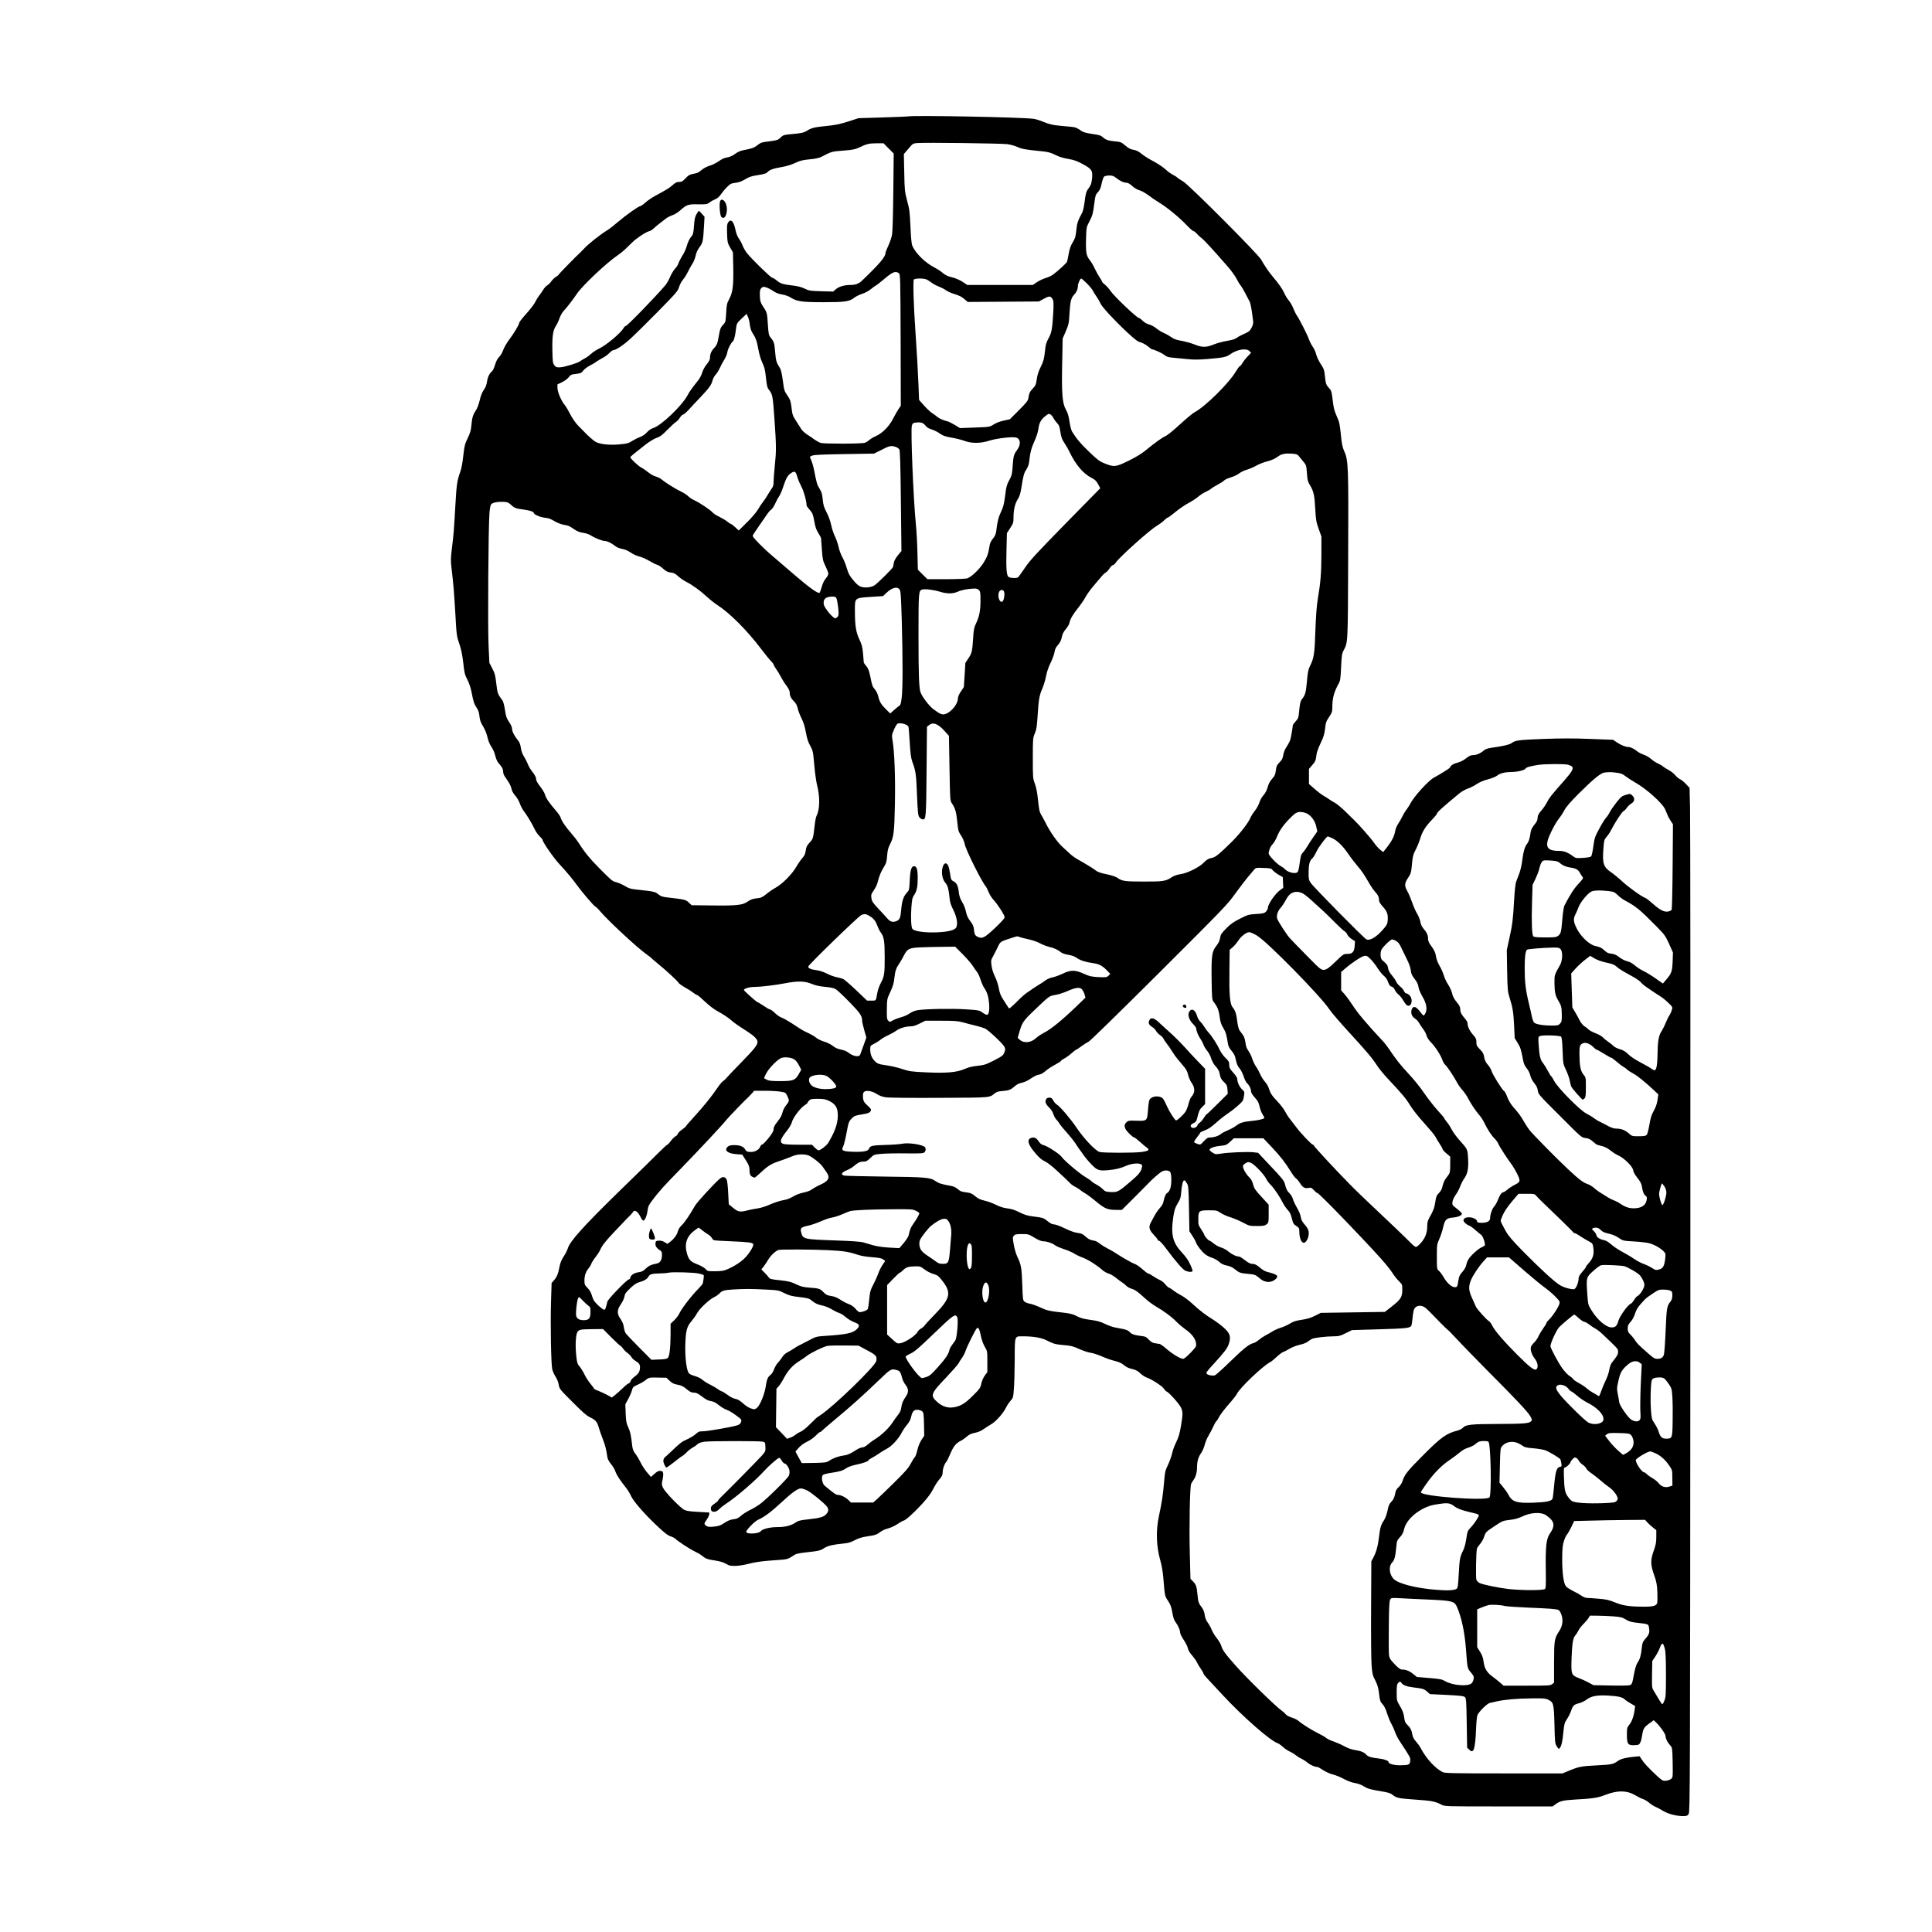 <?xml version="1.0" encoding="UTF-8" standalone="yes"?>
<svg version="1.0" xmlns="http://www.w3.org/2000/svg" width="1800pt" height="1800pt" viewBox="0 0 2400 2400" preserveAspectRatio="xMidYMid meet">
  <g transform="translate(0,2400) scale(0.1,-0.1)" fill="#000000" stroke="none">
    <path d="M11280 22554 c-8 -2 -150 -8 -315 -13 l-300 -9 -130 -42 c-104 -33
-158 -44 -279 -56 -146 -15 -178 -23 -243 -65 -25 -16 -63 -24 -158 -33 -120
-11 -126 -13 -159 -45 -31 -30 -42 -34 -134 -46 -108 -14 -109 -14 -164 -57
-27 -21 -60 -33 -120 -45 -84 -15 -106 -25 -166 -68 -19 -13 -55 -27 -80 -31
-31 -4 -66 -20 -102 -46 -30 -21 -79 -46 -110 -55 -30 -8 -73 -30 -95 -47 -54
-44 -56 -45 -116 -56 -42 -8 -59 -18 -93 -55 -36 -38 -48 -45 -79 -45 -29 0
-47 -8 -80 -38 -40 -36 -67 -53 -227 -140 -36 -20 -87 -55 -114 -79 -26 -24
-54 -43 -61 -43 -21 0 -175 -109 -270 -190 -50 -43 -111 -91 -137 -107 -95
-59 -236 -170 -294 -233 -18 -19 -38 -39 -44 -45 -51 -46 -270 -270 -270 -276
0 -4 -15 -17 -34 -28 -18 -12 -44 -36 -57 -55 -13 -19 -35 -41 -50 -50 -15 -9
-38 -33 -50 -54 -12 -20 -36 -54 -52 -75 -16 -20 -39 -59 -52 -85 -13 -26 -62
-89 -109 -141 -47 -52 -86 -102 -86 -110 0 -23 -67 -134 -126 -212 -27 -35
-60 -92 -72 -125 -12 -33 -35 -73 -52 -89 -20 -19 -37 -52 -50 -96 -11 -37
-27 -72 -36 -79 -34 -29 -56 -73 -64 -130 -6 -41 -18 -73 -40 -103 -20 -29
-38 -72 -51 -130 -13 -53 -32 -103 -50 -129 -35 -51 -45 -88 -54 -188 -5 -58
-16 -93 -46 -155 -35 -72 -40 -94 -54 -217 -8 -79 -24 -163 -36 -195 -41 -114
-48 -162 -63 -433 -18 -310 -20 -342 -43 -528 -14 -114 -15 -148 -4 -240 24
-204 30 -278 46 -542 17 -302 16 -296 55 -411 20 -58 34 -131 45 -225 13 -124
19 -146 51 -207 23 -46 42 -102 54 -165 21 -112 30 -137 65 -190 17 -25 27
-58 31 -100 5 -48 16 -79 46 -127 23 -39 45 -93 54 -136 10 -44 29 -89 50
-119 19 -27 39 -75 47 -110 9 -36 25 -73 39 -88 42 -45 58 -75 58 -107 0 -16
8 -42 18 -56 9 -14 31 -47 48 -72 17 -26 34 -64 38 -85 4 -25 20 -55 46 -85
23 -26 48 -69 58 -100 10 -29 32 -71 49 -93 36 -45 103 -156 137 -229 13 -27
40 -66 60 -84 20 -19 36 -39 36 -44 0 -26 136 -223 207 -299 87 -93 168 -191
225 -270 54 -76 211 -258 222 -259 6 0 34 -27 61 -59 100 -118 453 -446 570
-530 33 -23 65 -48 70 -55 6 -6 37 -34 70 -60 104 -84 249 -218 262 -241 7
-12 43 -39 80 -59 38 -21 84 -50 104 -66 20 -16 42 -29 48 -29 7 0 52 -38 100
-84 60 -56 115 -97 171 -127 45 -24 108 -65 139 -91 60 -51 81 -66 209 -148
91 -58 132 -100 132 -133 0 -39 -40 -89 -204 -257 -89 -91 -171 -177 -182
-191 -11 -14 -29 -31 -41 -38 -12 -6 -45 -46 -74 -89 -67 -100 -173 -231 -293
-362 -53 -58 -96 -108 -96 -112 0 -3 -22 -22 -50 -42 -27 -20 -50 -42 -50 -50
0 -8 -13 -23 -30 -32 -16 -10 -43 -37 -60 -61 -17 -24 -36 -43 -41 -43 -5 0
-53 -44 -107 -98 -53 -54 -258 -255 -456 -447 -475 -463 -644 -650 -673 -743
-7 -24 -30 -70 -52 -102 -27 -42 -42 -78 -51 -127 -16 -86 -33 -127 -69 -168
l-29 -33 -7 -229 c-9 -272 0 -780 15 -843 6 -25 25 -67 42 -93 18 -28 35 -71
39 -100 8 -50 14 -57 171 -214 130 -130 175 -170 223 -192 65 -31 85 -57 105
-131 7 -25 28 -85 47 -134 31 -81 42 -121 58 -228 3 -22 21 -56 45 -85 22 -26
47 -68 55 -93 15 -44 51 -100 134 -205 21 -27 50 -75 63 -105 27 -60 172 -226
318 -363 104 -98 135 -121 182 -136 20 -7 42 -19 49 -27 20 -24 190 -135 244
-159 27 -12 64 -33 80 -47 48 -40 72 -49 166 -63 61 -9 104 -22 137 -41 40
-24 57 -27 117 -26 39 0 112 12 165 26 57 16 149 30 230 37 74 5 163 13 198
15 50 5 72 13 113 41 47 32 61 36 172 49 162 18 175 21 227 54 46 29 108 43
239 56 56 5 89 14 139 41 50 26 89 38 157 48 94 13 118 21 170 61 17 13 57 30
89 38 31 8 85 33 118 56 33 22 65 40 72 40 21 0 129 97 229 206 69 76 111 132
138 185 21 42 56 98 79 123 32 38 40 55 40 87 0 42 21 103 45 129 7 8 30 53
49 99 39 93 71 133 131 163 22 11 57 36 77 54 27 24 53 36 98 45 37 7 77 23
102 42 23 16 68 45 100 64 62 37 149 134 188 213 12 25 37 61 55 81 30 34 32
41 40 150 5 63 9 228 10 368 1 295 -4 281 105 281 126 0 231 -18 295 -52 82
-42 105 -48 217 -58 81 -6 110 -14 185 -48 48 -22 113 -43 143 -47 30 -4 94
-25 141 -46 47 -21 117 -46 155 -54 42 -10 83 -27 104 -44 46 -37 65 -46 125
-60 34 -8 63 -24 90 -51 22 -21 58 -45 81 -53 63 -21 195 -108 213 -139 9 -15
24 -31 33 -34 27 -8 154 -150 177 -197 26 -54 26 -81 1 -232 -16 -93 -29 -138
-59 -200 -22 -44 -45 -107 -51 -140 -7 -33 -30 -96 -50 -140 -36 -74 -39 -90
-50 -220 -13 -155 -26 -241 -64 -420 -39 -182 -32 -376 18 -551 16 -54 30
-137 37 -214 19 -233 18 -225 59 -287 31 -47 41 -75 53 -145 11 -62 22 -96 41
-120 31 -41 56 -99 56 -130 0 -13 20 -53 44 -89 25 -37 48 -83 52 -104 4 -23
23 -56 51 -87 24 -28 52 -67 61 -87 9 -20 31 -57 49 -82 18 -26 33 -52 33 -59
0 -6 24 -37 54 -68 29 -31 114 -122 188 -202 251 -270 593 -569 682 -596 12
-4 40 -24 64 -46 23 -21 62 -47 85 -57 23 -10 56 -30 74 -45 17 -14 47 -33 66
-41 18 -8 53 -30 76 -49 37 -31 93 -56 127 -56 7 0 38 -18 70 -39 34 -22 87
-46 124 -55 36 -9 97 -34 136 -56 45 -24 95 -43 133 -49 38 -6 82 -22 112 -41
52 -32 83 -40 233 -65 58 -9 99 -21 115 -34 59 -47 76 -51 288 -66 207 -14
249 -22 331 -64 41 -21 51 -21 710 -21 l668 0 40 29 c51 38 95 48 234 56 214
11 294 23 373 55 157 63 277 61 386 -4 31 -19 72 -39 92 -45 20 -7 54 -27 77
-47 22 -19 58 -42 79 -50 21 -9 63 -31 93 -50 61 -37 163 -64 247 -64 46 0 55
3 70 27 17 26 18 308 21 6143 2 3363 0 6225 -4 6359 l-6 244 -45 48 c-24 26
-57 52 -72 59 -16 6 -42 28 -59 48 -16 21 -53 50 -83 66 -30 16 -63 37 -74 47
-11 10 -38 25 -60 35 -21 9 -59 33 -83 54 -24 22 -66 46 -93 55 -27 9 -62 27
-77 39 -35 30 -86 56 -109 56 -37 0 -94 22 -143 55 l-52 35 -284 11 c-208 8
-361 8 -576 0 -311 -12 -355 -17 -399 -51 -28 -20 -106 -39 -246 -58 -56 -8
-81 -17 -105 -38 -42 -35 -88 -54 -131 -54 -25 0 -48 -11 -84 -39 -31 -25 -70
-45 -108 -55 -52 -13 -84 -35 -97 -64 -4 -9 -135 -90 -193 -120 -67 -34 -252
-237 -296 -325 -12 -23 -35 -59 -51 -79 -15 -20 -37 -56 -48 -80 -11 -24 -33
-63 -50 -88 -16 -25 -33 -61 -36 -80 -14 -83 -45 -143 -131 -248 l-21 -27 -39
31 c-21 17 -56 57 -77 88 -31 47 -194 232 -247 281 -6 6 -53 51 -104 102 -51
50 -113 101 -137 113 -23 12 -56 32 -73 45 -16 12 -45 30 -62 39 -18 9 -67 46
-108 82 l-75 65 0 94 0 94 40 46 c41 47 45 58 54 134 2 24 25 86 50 138 37 77
48 111 56 180 8 76 14 93 50 146 35 52 40 67 40 116 0 119 21 197 81 303 18
32 22 62 28 200 7 143 10 169 31 208 55 105 53 75 57 1159 5 1117 2 1200 -46
1309 -25 56 -33 94 -45 214 -13 130 -18 155 -51 228 -30 66 -39 103 -50 197
-11 96 -17 120 -37 142 -45 49 -49 59 -59 152 -9 86 -14 99 -54 159 -24 37
-48 88 -55 117 -7 29 -25 71 -42 94 -16 23 -38 65 -48 93 -20 58 -118 251
-150 296 -12 17 -32 58 -45 91 -13 33 -38 76 -55 96 -17 19 -42 59 -55 88 -23
54 -68 118 -142 205 -47 55 -105 140 -147 215 -42 73 -891 924 -969 971 -33
19 -66 41 -74 50 -8 8 -34 24 -57 35 -22 12 -57 36 -76 55 -40 38 -114 87
-205 134 -33 18 -81 50 -108 72 -34 28 -61 41 -96 47 -37 6 -62 19 -102 53
-50 42 -59 46 -128 52 -88 9 -117 19 -152 52 -22 21 -45 28 -130 40 -61 9
-113 22 -127 32 -62 44 -79 51 -126 56 -28 3 -99 10 -158 15 -83 8 -125 18
-190 45 -46 19 -103 37 -128 40 -142 20 -1497 46 -1560 30z m1235 -345 c38 -5
94 -21 125 -35 54 -25 105 -34 301 -53 79 -8 109 -16 166 -44 46 -24 100 -41
163 -51 77 -14 110 -26 187 -68 108 -60 119 -78 108 -182 -7 -60 -13 -76 -59
-140 -12 -17 -23 -62 -32 -138 -9 -72 -21 -124 -34 -147 -49 -88 -62 -126 -70
-213 -8 -78 -14 -98 -44 -148 -26 -42 -39 -79 -50 -141 -8 -46 -18 -92 -21
-101 -7 -17 -112 -114 -175 -160 -19 -14 -60 -33 -91 -42 -31 -9 -79 -32 -108
-51 l-51 -35 -407 0 -407 0 -60 40 c-39 24 -87 45 -130 55 -51 12 -81 26 -115
54 -25 22 -68 50 -96 64 -119 60 -242 179 -282 275 -10 24 -17 100 -23 236 -8
178 -12 215 -41 321 -30 114 -32 131 -36 350 l-5 231 56 66 c56 66 57 67 114
71 102 8 1045 -4 1117 -14z m-1476 -53 l63 -64 -5 -473 c-3 -291 -9 -498 -16
-536 -6 -34 -27 -95 -46 -135 -19 -40 -35 -81 -35 -91 0 -48 -77 -138 -297
-348 -37 -34 -78 -49 -140 -49 -73 0 -142 -20 -179 -52 l-34 -30 -147 4 c-138
4 -152 6 -208 33 -40 19 -87 31 -145 38 -123 14 -154 23 -200 62 -23 19 -49
35 -57 35 -18 0 -258 234 -313 305 -22 28 -46 70 -55 94 -8 23 -28 61 -44 84
-20 27 -36 68 -46 117 -22 105 -57 137 -91 85 -13 -20 -15 -45 -12 -137 4
-107 6 -116 38 -173 l35 -60 4 -192 c4 -224 -7 -309 -52 -391 -27 -51 -31 -69
-36 -169 -6 -103 -8 -114 -32 -140 -37 -40 -45 -58 -59 -143 -16 -96 -25 -118
-60 -155 -34 -35 -50 -74 -50 -118 0 -23 -12 -47 -40 -81 -23 -28 -47 -71 -56
-101 -8 -30 -30 -73 -49 -97 -87 -110 -106 -137 -136 -192 -74 -133 -321 -368
-421 -402 -31 -10 -59 -29 -81 -54 -21 -24 -52 -46 -86 -59 -30 -11 -70 -31
-90 -44 -53 -34 -66 -38 -174 -48 -116 -10 -230 2 -284 30 -31 16 -108 85
-168 150 -5 6 -23 24 -40 40 -41 39 -87 105 -123 177 -17 34 -42 75 -56 92
-43 50 -90 161 -91 212 l0 45 57 27 c31 15 68 42 83 62 24 31 33 35 90 41 58
7 67 11 90 41 15 19 50 46 78 60 29 15 66 36 82 49 17 12 53 34 80 48 28 14
66 41 84 61 19 20 41 36 48 36 32 0 117 55 204 133 52 46 207 199 346 340 235
239 253 260 268 310 9 30 31 72 51 95 19 22 45 65 59 94 13 29 38 73 54 98 17
25 36 70 42 102 8 39 24 74 49 108 41 56 44 66 56 271 l6 106 -32 36 c-18 21
-35 37 -39 37 -3 0 -17 -19 -29 -41 -19 -32 -25 -64 -31 -145 -6 -84 -12 -108
-28 -127 -27 -29 -47 -70 -66 -137 -9 -30 -32 -80 -52 -109 -19 -30 -40 -71
-46 -90 -6 -20 -26 -52 -45 -71 -18 -20 -45 -65 -60 -100 -14 -36 -42 -83 -60
-105 -130 -152 -473 -505 -491 -505 -7 0 -19 -12 -28 -27 -34 -61 -213 -211
-304 -254 -35 -17 -80 -47 -100 -66 -20 -19 -54 -44 -76 -55 -22 -11 -47 -26
-55 -34 -26 -22 -197 -74 -251 -77 -46 -2 -53 1 -73 26 -19 26 -21 44 -24 180
-4 173 7 255 43 307 13 19 34 62 45 95 11 33 34 73 50 90 37 38 119 144 166
215 68 102 372 388 509 480 28 19 70 53 95 77 25 24 63 61 85 83 55 53 170
129 207 137 16 3 44 20 61 38 18 17 50 44 72 60 22 16 54 41 72 56 17 15 54
34 82 44 28 9 71 35 98 59 82 74 103 81 226 78 101 -1 111 0 140 22 18 14 50
32 72 41 27 10 50 31 72 63 18 26 52 67 76 90 39 39 52 45 103 51 42 5 76 17
119 43 49 30 78 40 160 53 75 11 104 20 117 35 24 29 72 47 179 65 59 10 121
29 167 51 59 28 91 36 180 45 66 6 120 17 142 29 133 69 130 68 274 79 115 9
148 15 195 37 99 47 124 53 216 54 l91 0 63 -64z m2827 -367 c46 -37 94 -59
129 -59 16 0 42 -15 69 -40 26 -25 63 -46 94 -55 27 -8 76 -36 108 -61 33 -25
95 -67 139 -94 95 -58 244 -180 338 -279 37 -39 74 -71 81 -71 8 0 27 -15 43
-33 15 -18 42 -42 58 -54 29 -20 133 -133 319 -346 48 -54 100 -126 117 -160
17 -34 40 -71 50 -82 10 -12 36 -54 56 -94 21 -40 46 -87 55 -105 14 -27 25
-86 45 -246 3 -24 -3 -50 -19 -80 -23 -44 -31 -51 -118 -89 -25 -11 -56 -29
-70 -40 -16 -13 -60 -26 -120 -36 -52 -9 -122 -28 -155 -41 -98 -41 -148 -42
-238 -6 -42 17 -116 38 -164 47 -65 11 -98 22 -128 44 -23 16 -66 41 -96 54
-30 13 -73 40 -96 59 -23 19 -62 40 -87 47 -28 7 -59 24 -80 46 -20 19 -41 35
-47 35 -26 0 -310 270 -354 336 -19 28 -50 63 -69 78 -20 15 -36 32 -36 37 0
6 -14 31 -31 55 -17 25 -43 73 -59 107 -15 34 -42 80 -59 101 -47 59 -54 95
-50 263 4 149 4 149 40 219 41 78 45 93 64 235 11 90 16 104 44 132 23 25 34
49 46 107 9 43 23 80 32 88 9 6 38 12 64 12 37 0 54 -6 85 -31z m-2700 -1183
c18 -14 19 -36 22 -831 l2 -816 -29 -42 c-15 -23 -45 -75 -66 -116 -47 -95
-133 -182 -212 -217 -32 -14 -69 -36 -83 -49 -14 -13 -38 -29 -55 -35 -36 -14
-505 -15 -551 -2 -17 5 -50 24 -75 41 -24 18 -66 47 -94 64 -27 18 -59 47 -70
65 -11 18 -39 61 -61 96 -49 75 -50 78 -63 184 -9 71 -16 90 -50 140 -38 54
-41 64 -56 182 -11 83 -23 135 -35 155 -46 73 -51 89 -61 203 -10 116 -13 125
-60 184 -18 22 -23 46 -30 153 -9 145 -12 155 -50 212 -41 59 -50 87 -50 161
-1 51 3 69 19 84 17 17 24 18 57 9 20 -5 60 -26 88 -45 37 -25 70 -38 116 -45
40 -7 80 -21 110 -41 71 -45 137 -54 401 -54 265 0 322 8 381 55 22 17 66 39
99 49 35 11 78 34 107 57 26 22 55 43 63 46 8 3 53 38 99 77 109 93 144 107
187 76z m340 -76 c15 -6 43 -24 64 -40 20 -16 61 -38 91 -49 30 -12 71 -32 89
-46 19 -14 63 -34 98 -45 76 -24 97 -35 140 -72 l34 -29 441 3 442 3 63 34
c69 38 85 36 110 -10 10 -18 11 -54 7 -144 -12 -220 -21 -269 -60 -338 -30
-55 -36 -78 -45 -168 -10 -89 -17 -115 -51 -185 -28 -56 -43 -103 -50 -155 -9
-65 -15 -79 -49 -115 -39 -43 -44 -52 -55 -119 -6 -34 -24 -57 -118 -151
l-112 -112 -77 -17 c-46 -10 -96 -29 -125 -48 -48 -31 -48 -31 -233 -38 l-185
-7 -65 40 c-36 21 -76 41 -90 44 -50 11 -105 36 -130 58 -14 13 -41 32 -60 44
-19 11 -64 53 -99 92 l-64 72 -8 201 c-8 190 -18 361 -39 677 -21 302 -30 604
-18 617 13 16 115 18 154 3z m1992 -47 c33 -32 67 -74 77 -93 10 -19 32 -55
50 -80 17 -25 38 -60 45 -79 17 -41 171 -209 332 -359 97 -90 130 -115 165
-124 24 -6 65 -28 91 -49 26 -22 50 -39 54 -39 23 0 121 -45 152 -69 30 -24
49 -30 113 -35 43 -4 121 -12 175 -17 70 -8 137 -8 245 1 197 16 237 24 287
60 81 59 198 78 237 39 l21 -21 -40 -42 c-22 -22 -52 -60 -66 -83 -14 -24 -30
-43 -36 -43 -5 0 -27 -30 -49 -67 -84 -143 -383 -438 -510 -503 -21 -10 -102
-78 -181 -150 -78 -72 -158 -137 -177 -145 -44 -19 -133 -82 -238 -169 -56
-47 -121 -88 -222 -138 -164 -81 -184 -83 -307 -32 -59 24 -89 47 -189 144
-106 102 -150 155 -209 248 -10 15 -24 71 -32 123 -10 71 -22 110 -45 151 -45
79 -54 201 -46 583 l6 300 39 90 c35 82 39 101 45 210 9 157 20 203 55 240 32
33 50 73 50 112 0 29 28 93 41 93 5 0 35 -26 67 -57z m-4183 -518 c4 -36 16
-74 29 -95 45 -69 57 -102 76 -206 12 -67 31 -130 51 -172 26 -55 34 -88 44
-185 10 -94 17 -125 34 -145 48 -61 51 -73 71 -363 24 -338 24 -402 5 -584 -8
-77 -15 -165 -15 -196 0 -44 -5 -64 -25 -90 -13 -19 -37 -56 -52 -83 -16 -27
-40 -63 -54 -80 -14 -17 -43 -60 -64 -96 -23 -38 -81 -106 -139 -162 l-99 -98
-43 40 c-24 22 -48 40 -52 40 -5 0 -27 14 -48 31 -22 18 -67 44 -100 60 -34
16 -70 39 -80 51 -26 32 -161 122 -226 152 -29 13 -64 36 -78 51 -14 15 -52
40 -85 56 -71 34 -199 113 -244 152 -18 15 -52 32 -76 38 -23 6 -64 29 -91 51
-27 22 -66 49 -88 60 -36 18 -136 112 -136 128 0 7 64 60 198 164 42 32 100
67 130 77 43 15 70 35 135 102 45 46 92 89 105 96 12 6 34 30 47 51 14 22 32
40 40 40 9 0 39 26 68 57 29 32 93 101 143 153 115 121 139 155 154 210 6 25
24 59 40 75 16 17 39 55 53 85 13 30 38 77 55 103 17 27 34 67 37 90 7 44 43
115 69 136 15 13 30 72 41 171 7 51 11 59 68 113 l62 58 17 -38 c9 -20 20 -64
23 -98z m3736 -1115 c10 -6 26 -25 35 -43 9 -18 29 -46 46 -63 23 -24 31 -45
38 -96 12 -80 22 -107 59 -161 16 -23 43 -71 60 -107 74 -154 168 -264 271
-317 44 -22 60 -38 81 -78 l27 -50 -432 -440 c-368 -376 -442 -456 -505 -550
-41 -61 -79 -113 -85 -117 -20 -14 -104 -9 -120 7 -23 23 -29 113 -23 336 l5
206 41 63 c37 56 41 70 41 124 0 100 17 176 51 231 24 37 35 72 46 140 24 156
33 189 63 233 19 29 31 61 35 100 12 111 27 168 67 255 25 56 43 113 48 154 9
72 35 117 91 158 38 29 35 28 60 15z m-1556 -135 c18 -24 40 -38 77 -49 29 -9
75 -31 101 -50 39 -28 66 -38 145 -52 53 -9 126 -27 161 -40 89 -34 202 -33
308 1 86 28 273 51 329 41 62 -12 71 -86 18 -157 -39 -52 -46 -75 -54 -195 -5
-83 -12 -121 -28 -150 -46 -85 -52 -105 -66 -224 -13 -101 -22 -137 -51 -198
-32 -68 -46 -123 -60 -244 -5 -34 -16 -59 -40 -88 -19 -23 -37 -57 -40 -78
-19 -116 -29 -144 -75 -220 -49 -79 -142 -170 -200 -195 -16 -7 -111 -11 -262
-12 l-237 0 -60 59 -59 59 -5 201 c-2 110 -11 275 -20 366 -32 330 -65 1160
-50 1220 8 30 14 36 44 40 64 9 97 0 124 -35z m-373 -265 c21 -6 43 -21 50
-33 9 -16 14 -184 19 -642 l7 -620 -44 -53 c-26 -32 -46 -68 -50 -90 -3 -20
-8 -45 -10 -54 -6 -20 -191 -204 -232 -230 -39 -24 -108 -33 -159 -19 -31 9
-54 26 -91 69 -58 67 -73 96 -97 177 -9 33 -31 87 -49 120 -19 33 -41 92 -49
132 -9 40 -29 98 -45 130 -16 32 -37 94 -46 138 -10 49 -32 111 -57 159 -34
65 -42 93 -49 162 -6 68 -13 91 -38 131 -31 49 -39 75 -67 223 -9 47 -25 105
-36 129 -10 24 -19 45 -19 46 0 2 15 9 33 16 23 9 136 14 398 18 l366 6 94 47
c100 51 113 54 171 38z m5008 -111 c8 -11 34 -42 57 -69 40 -48 41 -50 48
-147 6 -87 10 -104 40 -154 44 -73 55 -124 64 -299 7 -129 12 -155 42 -240
l34 -95 0 -225 c-1 -229 -10 -346 -46 -557 -13 -81 -22 -203 -29 -388 -9 -287
-18 -341 -66 -437 -22 -43 -29 -77 -39 -194 -13 -141 -21 -169 -65 -224 -15
-19 -22 -50 -30 -129 -9 -98 -12 -105 -45 -142 -19 -22 -35 -42 -35 -45 0 -22
-23 -156 -32 -184 -6 -19 -26 -58 -45 -86 -21 -31 -37 -71 -42 -103 -6 -41
-16 -61 -46 -91 -33 -34 -40 -48 -46 -99 -6 -51 -13 -68 -46 -105 -27 -30 -45
-64 -56 -105 -11 -40 -29 -75 -52 -100 -20 -21 -42 -62 -50 -89 -9 -28 -33
-74 -55 -101 -22 -28 -45 -63 -51 -77 -25 -67 -127 -200 -232 -306 -154 -152
-208 -197 -248 -204 -47 -9 -69 -22 -110 -64 -53 -54 -202 -128 -283 -139 -47
-7 -81 -19 -113 -40 -72 -48 -108 -53 -348 -52 -231 0 -266 5 -324 46 -24 16
-72 32 -136 45 -60 12 -110 28 -125 41 -14 11 -38 27 -53 37 -16 9 -52 31 -80
49 -29 17 -74 44 -102 59 -27 15 -68 44 -90 65 -22 21 -66 61 -97 89 -64 58
-155 187 -210 300 -21 41 -47 89 -59 107 -15 24 -23 64 -34 171 -10 98 -22
159 -40 207 -24 66 -25 74 -25 316 0 243 1 251 25 309 21 49 26 85 35 227 13
199 21 244 59 332 16 36 36 104 45 150 10 53 30 113 56 165 22 44 44 104 49
133 6 39 17 62 44 92 25 28 38 55 47 95 8 41 22 69 50 101 21 24 41 59 45 77
11 51 42 104 104 182 32 39 74 100 94 136 19 36 62 96 94 133 32 38 75 89 97
115 21 26 48 52 60 59 13 6 35 30 49 52 15 23 34 41 42 41 8 0 25 15 37 33 49
71 416 400 504 452 33 20 76 51 94 70 19 19 39 35 46 35 6 0 48 31 94 69 46
38 118 88 162 111 43 23 99 59 124 81 24 21 66 48 92 59 25 12 56 29 67 39 11
10 48 33 82 51 34 18 70 41 79 51 9 11 47 28 84 39 37 11 84 33 104 50 21 16
63 36 94 45 31 9 85 32 119 51 33 19 90 41 125 50 67 17 106 35 149 67 38 28
85 37 164 32 56 -4 73 -9 85 -26z m-6224 -268 c9 -31 32 -84 50 -118 29 -52
64 -181 64 -235 0 -4 18 -27 39 -52 35 -40 41 -56 56 -140 13 -73 25 -108 51
-148 19 -29 34 -59 34 -68 0 -8 5 -73 10 -144 9 -117 13 -135 45 -200 19 -39
35 -81 35 -93 0 -12 -14 -38 -31 -58 -20 -23 -39 -61 -50 -102 -10 -37 -23
-71 -28 -76 -16 -16 -122 59 -298 210 -92 80 -220 189 -283 243 -119 100 -250
234 -250 254 0 6 32 56 71 111 39 55 86 123 105 152 19 29 44 57 55 63 11 7
34 41 50 77 16 36 38 76 48 89 11 14 32 62 47 107 38 116 59 154 102 181 46
29 57 22 78 -53z m-3563 -338 c46 -43 64 -51 154 -62 79 -10 133 -27 133 -42
0 -19 79 -54 136 -60 45 -4 77 -15 120 -42 35 -21 83 -40 117 -46 65 -12 63
-11 133 -58 35 -24 69 -37 110 -42 37 -6 75 -19 98 -35 42 -28 137 -66 167
-66 30 0 85 -26 127 -60 26 -20 56 -33 91 -39 34 -5 70 -21 106 -45 29 -21 78
-43 109 -50 30 -7 86 -32 123 -54 37 -22 80 -44 96 -48 15 -3 49 -25 75 -49
37 -33 57 -43 95 -47 37 -4 56 -14 91 -46 24 -22 68 -53 98 -68 77 -39 173
-108 253 -182 39 -36 100 -84 136 -108 152 -97 372 -318 539 -539 54 -71 112
-143 129 -159 17 -17 31 -35 31 -41 0 -7 14 -31 31 -55 17 -24 43 -66 57 -94
14 -28 44 -77 68 -109 28 -37 44 -69 44 -87 0 -43 15 -74 53 -113 25 -24 38
-49 46 -86 6 -28 27 -83 47 -123 25 -50 42 -103 55 -176 14 -78 28 -121 54
-167 34 -61 35 -70 50 -237 8 -95 24 -207 34 -248 38 -146 36 -302 -4 -381 -8
-14 -19 -66 -24 -115 -21 -177 -20 -173 -64 -221 -33 -36 -42 -54 -48 -99 -6
-42 -15 -63 -42 -93 -19 -21 -54 -72 -77 -112 -54 -92 -173 -212 -259 -259
-35 -19 -85 -54 -112 -77 -28 -24 -62 -44 -81 -47 -18 -3 -50 -7 -70 -10 -21
-3 -58 -19 -81 -36 -61 -44 -135 -52 -441 -48 l-255 3 -34 33 c-36 35 -51 39
-251 62 -77 8 -95 14 -128 41 -41 32 -52 35 -266 58 -78 8 -101 15 -150 45
-31 19 -79 40 -107 47 -46 10 -62 24 -195 158 -132 132 -199 215 -278 340 -15
23 -54 73 -86 110 -70 79 -122 156 -131 193 -4 16 -30 55 -59 87 -86 101 -124
155 -135 198 -6 22 -34 69 -61 103 -31 39 -50 72 -50 89 0 26 -14 52 -61 113
-14 18 -34 53 -43 78 -10 25 -31 66 -47 92 -20 30 -33 68 -39 108 -7 48 -16
71 -45 105 -40 50 -65 102 -65 139 0 13 -16 48 -36 77 -31 45 -39 69 -51 149
-8 52 -21 104 -29 115 -64 88 -64 90 -79 213 -12 104 -19 130 -50 189 l-36 69
-10 215 c-11 226 -3 1467 11 1642 5 69 12 103 23 114 21 21 79 32 150 29 48
-2 62 -7 90 -33z m4833 -1058 c13 -20 17 -81 26 -382 13 -480 13 -838 0 -953
-10 -81 -14 -97 -34 -110 -13 -8 -42 -33 -66 -54 l-43 -39 -50 49 c-63 62 -83
95 -99 163 -7 30 -25 67 -40 85 -32 36 -36 47 -60 167 -15 70 -25 97 -49 125
-17 19 -31 40 -31 47 -1 7 -5 56 -9 110 -8 81 -15 111 -46 175 -42 88 -55 172
-55 358 0 159 -5 155 193 169 l156 10 38 36 c74 71 140 88 169 44z m984 -5
c17 -17 20 -33 20 -123 0 -130 -13 -199 -52 -284 -28 -59 -33 -83 -39 -187
-11 -168 -16 -189 -59 -254 l-38 -57 -9 -150 -10 -150 -36 -54 c-23 -33 -37
-65 -37 -84 0 -71 -80 -172 -157 -197 -38 -13 -65 -2 -153 64 -47 36 -130 144
-153 201 -21 50 -27 216 -27 702 0 555 1 568 48 580 37 9 140 -4 216 -27 90
-28 159 -28 222 -1 47 22 128 37 207 40 25 1 43 -5 57 -19z m314 -25 c9 -34
-3 -102 -20 -116 -33 -27 -66 58 -45 114 14 36 56 38 65 2z m-2084 -76 c6 -11
16 -63 22 -114 11 -99 8 -114 -32 -135 -23 -12 -139 124 -147 173 -10 64 24
95 104 96 33 1 45 -4 53 -20z m865 -1571 c13 -6 26 -17 30 -26 3 -8 10 -96 16
-196 8 -136 16 -195 31 -236 44 -120 49 -154 59 -410 9 -216 13 -259 28 -280
10 -14 27 -26 39 -28 45 -7 47 8 52 596 l5 554 24 19 c51 42 112 20 194 -71
l55 -61 7 -402 c7 -401 7 -402 30 -437 41 -61 54 -105 66 -226 11 -110 14
-123 46 -171 22 -31 40 -76 49 -115 15 -73 211 -465 258 -517 8 -9 24 -41 36
-71 12 -30 38 -73 59 -95 52 -55 141 -193 141 -219 0 -14 -42 -60 -120 -134
-131 -124 -160 -138 -218 -108 -32 17 -37 28 -45 103 -4 30 -17 57 -45 92 -29
38 -42 66 -52 113 -7 37 -26 87 -47 121 -27 45 -37 75 -43 128 -9 77 -26 111
-68 133 -26 13 -30 23 -39 89 -6 41 -17 87 -24 103 -20 41 -49 38 -65 -6 -26
-72 -11 -165 36 -215 22 -25 36 -77 45 -174 5 -58 15 -90 45 -150 49 -95 63
-193 33 -229 -27 -34 -132 -54 -288 -55 -133 0 -234 18 -252 46 -15 23 -20
142 -12 261 8 102 12 125 33 155 35 52 46 103 46 216 0 104 -13 145 -45 145
-33 0 -48 -48 -54 -175 -6 -122 -7 -124 -38 -157 -39 -42 -59 -100 -68 -207
-8 -97 -18 -125 -52 -140 -47 -22 -83 -14 -117 26 -17 20 -68 75 -113 123 -70
75 -82 93 -88 132 -6 42 -4 50 29 98 20 28 41 71 46 93 22 86 41 134 77 192
32 52 38 70 43 145 5 67 13 98 38 146 45 88 52 150 59 509 6 327 -6 639 -29
772 -11 69 -11 73 16 137 16 37 36 71 45 76 17 11 69 5 106 -12z m8226 -498
c20 -6 43 -17 50 -26 18 -22 -8 -67 -101 -172 -163 -185 -182 -209 -211 -265
-16 -32 -45 -74 -63 -95 -43 -48 -56 -74 -56 -110 0 -20 -13 -46 -40 -78 -28
-34 -41 -61 -46 -93 -10 -75 -23 -117 -45 -144 -29 -38 -46 -98 -59 -205 -6
-51 -22 -123 -36 -160 -14 -37 -32 -84 -40 -105 -9 -24 -18 -112 -25 -225 -13
-240 -21 -309 -60 -482 l-31 -142 4 -257 c5 -240 7 -261 31 -336 38 -119 48
-180 56 -349 l7 -152 37 -60 c35 -56 42 -80 68 -216 7 -40 20 -70 44 -98 19
-23 38 -61 45 -90 7 -31 27 -68 50 -96 27 -33 39 -58 43 -91 5 -45 12 -53 275
-315 268 -269 269 -270 318 -275 38 -5 58 -14 90 -43 23 -21 50 -40 60 -43 10
-3 40 -10 65 -17 26 -7 68 -29 95 -52 26 -21 64 -46 83 -54 86 -36 201 -150
201 -200 0 -12 22 -50 49 -84 35 -43 51 -74 56 -103 10 -68 25 -106 47 -121
17 -12 19 -21 13 -54 -11 -66 -68 -102 -160 -102 -59 0 -107 16 -162 54 -26
18 -65 38 -85 45 -20 7 -52 23 -71 35 -19 13 -56 36 -83 52 -27 15 -67 44 -90
65 -22 20 -58 42 -80 49 -57 19 -105 55 -239 180 -136 126 -433 428 -483 489
-18 23 -49 69 -68 103 -40 71 -64 104 -134 184 -31 36 -59 81 -76 126 -14 38
-32 72 -40 75 -19 7 -144 206 -155 248 -6 20 -23 50 -38 68 -37 42 -47 63 -56
115 -5 32 -18 54 -51 87 -39 40 -44 50 -44 90 0 38 -6 51 -44 94 -41 46 -66
100 -66 143 0 10 -13 32 -28 50 -50 58 -62 82 -62 119 0 29 -10 49 -45 91 -31
38 -48 70 -56 106 -6 29 -28 78 -49 110 -21 31 -46 84 -55 117 -10 33 -33 85
-51 115 -21 34 -39 80 -45 117 -10 58 -20 77 -74 152 -15 20 -25 48 -25 67 0
46 -15 80 -55 126 -23 28 -36 55 -41 87 -4 25 -22 71 -40 101 -19 30 -47 95
-63 143 -17 48 -44 112 -61 141 -36 64 -33 97 16 168 26 38 34 62 39 115 13
143 18 166 52 230 19 36 45 100 57 142 25 83 69 152 154 238 28 30 52 59 52
66 0 16 81 89 282 254 28 22 74 48 102 57 28 9 77 33 107 54 37 25 86 46 143
61 49 13 99 33 115 47 34 28 95 43 176 44 74 0 165 22 176 43 9 16 67 32 164
46 86 12 323 13 366 1z m601 -99 c54 -7 76 -16 110 -43 24 -19 78 -54 122 -79
139 -78 339 -258 371 -333 8 -20 22 -53 31 -73 8 -21 27 -55 41 -75 l25 -37
-4 -523 c-2 -288 -8 -530 -12 -539 -4 -9 -24 -19 -43 -22 -51 -9 -103 18 -190
96 -40 36 -82 68 -93 72 -42 13 -207 131 -285 203 -44 41 -106 92 -138 114
-99 67 -113 110 -99 295 8 105 10 113 40 148 18 19 44 59 58 88 44 87 135 226
153 232 9 3 27 21 40 40 12 19 38 43 57 54 42 25 46 66 10 100 -24 22 -25 23
-79 7 -49 -14 -60 -23 -116 -93 -34 -43 -71 -97 -82 -119 -11 -23 -32 -55 -47
-71 -15 -15 -54 -78 -86 -138 -55 -102 -59 -116 -73 -219 -8 -61 -20 -117 -28
-125 -8 -8 -46 -15 -102 -18 -83 -5 -90 -4 -123 21 -65 48 -112 66 -176 66
-161 0 -183 59 -90 246 29 60 69 128 89 152 20 24 51 71 69 105 24 45 72 101
178 207 183 182 274 257 320 263 60 7 83 7 152 -2z m-3824 -521 c47 -35 81
-90 94 -153 l12 -56 -50 -71 c-27 -39 -61 -91 -75 -115 -14 -25 -38 -58 -53
-74 -24 -25 -29 -43 -41 -132 -10 -76 -18 -107 -31 -116 -30 -22 -122 3 -154
42 -8 9 -30 25 -49 35 -46 23 -151 133 -151 157 0 38 21 88 50 118 16 17 41
59 54 93 31 78 80 147 167 234 70 70 91 79 160 67 19 -3 50 -16 67 -29z m286
-290 c63 -26 138 -99 203 -195 29 -44 81 -111 114 -150 56 -65 76 -94 157
-233 18 -31 46 -70 61 -87 38 -40 51 -67 51 -104 0 -23 13 -45 49 -85 54 -60
66 -96 59 -176 -4 -42 -13 -57 -69 -119 -78 -87 -157 -131 -196 -110 -35 19
-657 650 -690 700 -26 39 -28 50 -27 138 1 98 13 141 49 171 9 8 32 45 50 84
27 57 124 186 140 186 2 0 24 -9 49 -20z m2829 -307 c34 -32 82 -53 134 -60
65 -8 100 -27 119 -66 9 -17 23 -40 32 -49 13 -16 9 -23 -49 -86 -55 -58 -106
-137 -176 -273 -7 -15 -18 -84 -24 -155 -14 -171 -19 -193 -52 -218 -26 -19
-42 -21 -162 -21 -94 0 -138 4 -147 13 -18 18 -24 161 -17 417 l7 224 36 73
c19 40 40 95 46 122 15 68 36 104 62 108 13 2 56 0 96 -3 53 -4 78 -11 95 -26z
m-3564 -92 c10 -13 43 -39 72 -56 l54 -31 3 -67 3 -66 -41 -30 c-60 -43 -150
-174 -150 -219 0 -13 -11 -33 -23 -46 -21 -21 -37 -25 -123 -30 -94 -6 -104
-9 -202 -59 -81 -41 -117 -66 -171 -122 -59 -60 -69 -76 -75 -117 -5 -34 -19
-63 -47 -99 -55 -68 -62 -122 -58 -425 4 -234 5 -244 26 -271 44 -54 64 -104
74 -186 9 -64 19 -94 45 -137 31 -50 41 -86 59 -202 4 -24 20 -55 45 -83 28
-33 42 -60 50 -102 14 -65 23 -86 56 -125 12 -15 32 -56 44 -92 11 -35 30 -72
41 -82 28 -25 49 -67 49 -98 0 -15 16 -44 40 -71 49 -57 54 -67 70 -133 6 -29
23 -68 36 -88 13 -19 22 -39 19 -43 -7 -13 -81 -29 -160 -36 -101 -10 -141
-22 -189 -59 -24 -18 -69 -43 -102 -56 -32 -13 -72 -34 -87 -46 -31 -26 -86
-44 -136 -44 -27 0 -41 -9 -76 -46 -42 -46 -43 -46 -78 -35 -20 7 -39 17 -43
22 -3 5 13 32 35 60 23 29 41 55 41 59 0 4 26 17 58 29 42 15 80 41 137 92 43
39 108 91 145 115 71 46 175 135 189 163 5 9 12 37 15 63 7 43 5 49 -23 74
-32 28 -61 89 -61 129 0 16 -18 45 -50 80 -43 48 -50 61 -50 97 0 36 -6 47
-45 85 -25 23 -56 66 -70 95 -34 74 -100 176 -139 218 -18 19 -43 53 -56 75
-13 22 -36 51 -50 65 -15 14 -33 44 -39 68 -22 78 -70 104 -99 52 -21 -38 0
-103 49 -151 21 -21 39 -46 39 -56 1 -30 26 -92 54 -131 14 -20 31 -53 37 -72
7 -19 27 -53 45 -74 19 -21 40 -63 49 -93 9 -30 30 -70 49 -91 42 -47 52 -67
61 -119 5 -31 17 -53 47 -82 36 -35 42 -46 46 -94 l4 -54 -127 -126 c-70 -70
-130 -127 -134 -127 -4 0 -20 -21 -36 -46 -16 -26 -40 -53 -52 -61 -12 -8 -25
-23 -28 -32 -7 -25 -47 -41 -68 -29 -27 15 -20 37 18 55 28 13 37 25 45 57 24
97 31 113 65 146 l35 34 0 219 0 220 -88 91 c-48 50 -126 133 -172 185 -47 52
-130 134 -185 183 -55 49 -119 107 -142 129 -47 43 -86 51 -103 20 -19 -37
-11 -60 29 -86 22 -13 46 -37 53 -52 7 -15 29 -38 48 -51 19 -13 38 -32 42
-43 5 -12 23 -39 41 -62 19 -23 48 -66 66 -96 18 -30 52 -77 75 -104 22 -27
57 -69 78 -93 24 -29 40 -61 47 -96 7 -29 24 -71 40 -93 48 -68 49 -129 1
-180 -10 -11 -26 -49 -35 -85 -9 -36 -25 -79 -36 -96 -25 -41 -107 -116 -121
-112 -15 5 -81 108 -108 168 -42 92 -52 108 -76 119 -51 23 -124 8 -144 -30
-7 -11 -15 -68 -19 -125 -10 -139 -11 -140 -143 -136 -92 3 -102 2 -124 -19
-28 -26 -30 -48 -10 -88 16 -30 90 -101 106 -101 6 0 36 -24 68 -52 32 -29 71
-63 88 -74 39 -29 26 -41 -61 -54 -91 -13 -479 -13 -526 0 -50 14 -195 166
-281 295 -75 112 -212 273 -249 293 -13 7 -33 30 -44 50 -16 30 -26 37 -50 37
-21 0 -33 -7 -42 -24 -14 -30 -1 -61 46 -105 17 -16 38 -50 46 -76 9 -26 25
-56 36 -66 11 -10 29 -34 41 -53 12 -20 53 -70 91 -111 37 -41 84 -100 104
-130 19 -30 44 -66 54 -80 11 -14 33 -44 49 -68 16 -24 58 -75 94 -112 75 -79
95 -86 215 -76 88 8 154 24 221 54 58 26 138 36 173 23 26 -10 28 -14 22 -44
-12 -55 -40 -89 -150 -182 -141 -120 -154 -127 -237 -123 -61 3 -71 7 -100 37
-18 18 -53 43 -78 56 -26 13 -52 31 -60 40 -7 9 -43 34 -79 55 -73 43 -266
207 -294 250 -22 34 -183 138 -227 146 -22 5 -39 19 -57 45 -28 42 -52 54 -88
45 -66 -17 -47 -86 55 -201 41 -48 76 -77 109 -91 27 -12 87 -58 138 -105 50
-46 105 -98 124 -115 19 -18 43 -42 54 -54 11 -12 38 -31 60 -42 22 -11 49
-28 60 -38 11 -10 39 -29 62 -42 23 -12 87 -60 142 -106 108 -89 140 -102 260
-102 l57 0 155 154 c85 85 163 164 174 176 43 48 140 132 172 149 31 16 79 14
97 -5 23 -22 22 -173 -1 -221 -9 -19 -22 -37 -30 -40 -19 -8 -39 -50 -48 -102
-5 -30 -19 -56 -45 -85 -21 -23 -50 -65 -66 -94 -16 -30 -37 -68 -46 -85 -32
-57 -24 -94 32 -153 28 -29 50 -57 50 -63 0 -5 9 -13 21 -16 11 -4 45 -41 76
-83 122 -165 216 -274 249 -288 38 -16 80 -18 88 -5 3 5 -9 42 -28 82 -23 52
-55 97 -105 151 -113 121 -138 222 -107 433 14 93 22 120 55 175 34 56 40 76
45 146 7 91 23 147 40 141 6 -2 20 -19 31 -38 18 -31 20 -57 25 -314 l5 -280
36 -55 c20 -30 40 -66 44 -80 11 -37 71 -115 115 -150 21 -17 61 -37 87 -45
27 -8 66 -30 87 -49 28 -26 53 -38 96 -47 42 -8 71 -22 104 -49 50 -41 63 -46
174 -56 63 -5 78 -11 114 -40 49 -42 63 -49 106 -57 38 -8 88 10 116 41 31 35
10 51 -112 82 -24 6 -60 26 -80 44 -48 43 -74 56 -110 56 -19 0 -48 15 -86 45
-32 25 -63 45 -70 45 -35 0 -90 25 -133 61 -26 22 -68 45 -91 51 -24 6 -66 28
-93 49 -26 22 -53 39 -58 39 -11 0 -61 58 -61 71 0 5 -17 35 -37 66 -36 53
-38 61 -37 130 0 102 8 108 132 108 93 0 99 -1 147 -33 27 -18 80 -42 119 -53
39 -12 108 -41 154 -65 81 -43 85 -44 176 -44 79 0 97 3 120 21 25 20 26 23
26 132 l0 112 -88 96 c-76 82 -91 103 -105 155 -12 43 -27 70 -53 94 -37 36
-73 101 -74 133 0 9 14 26 32 37 29 17 35 18 67 5 44 -18 163 -143 191 -200
11 -22 36 -56 56 -75 41 -40 109 -141 149 -220 15 -30 43 -71 62 -91 26 -27
39 -54 51 -105 15 -61 21 -72 55 -93 35 -23 37 -28 38 -75 0 -61 18 -115 41
-130 39 -24 87 67 74 139 -4 20 -22 53 -40 73 -41 46 -51 66 -60 117 -4 22
-25 69 -46 105 -21 36 -43 83 -49 105 -6 23 -24 54 -40 69 -31 30 -43 54 -61
123 -8 34 -40 74 -171 212 l-160 170 -57 7 c-69 8 -312 -1 -405 -17 -66 -10
-70 -10 -108 15 -22 15 -37 31 -34 36 13 22 64 39 135 46 69 7 77 10 121 50
l46 44 183 0 184 0 105 -111 c107 -113 168 -192 240 -309 22 -36 49 -71 60
-78 12 -7 35 -35 52 -62 33 -53 59 -67 109 -56 25 5 35 0 62 -29 17 -19 36
-35 43 -35 20 0 531 -528 789 -814 59 -66 124 -147 144 -180 20 -32 56 -78 80
-101 41 -40 42 -43 42 -105 0 -92 -19 -122 -126 -206 l-91 -71 -398 -6 -398
-6 -71 -36 c-52 -26 -96 -40 -165 -50 -75 -11 -105 -21 -150 -49 -31 -19 -81
-41 -112 -50 -31 -9 -77 -30 -103 -46 -25 -16 -65 -39 -89 -51 -23 -12 -59
-37 -81 -55 -21 -18 -51 -36 -66 -39 -52 -12 -116 -62 -286 -227 -93 -91 -180
-169 -193 -173 -30 -9 -86 2 -101 20 -10 12 5 33 87 122 136 149 168 191 187
246 31 92 17 135 -67 209 -34 30 -92 73 -129 96 -85 51 -162 110 -261 201 -42
39 -103 84 -135 100 -31 16 -74 43 -95 60 -21 16 -47 33 -57 36 -10 3 -30 22
-45 41 -15 20 -43 43 -63 51 -19 8 -58 30 -86 49 -28 19 -56 34 -63 34 -7 0
-39 24 -72 54 -32 29 -76 59 -97 66 -34 11 -164 86 -245 140 -14 10 -52 31
-85 48 -32 16 -77 44 -98 61 -22 17 -50 34 -63 36 -12 3 -35 8 -50 11 -15 3
-46 23 -68 43 -34 32 -52 40 -99 45 -38 5 -93 25 -159 57 -57 28 -114 49 -133
49 -22 0 -46 12 -80 40 -50 41 -56 43 -189 60 -60 7 -100 20 -160 50 -58 29
-100 43 -153 49 -51 7 -92 20 -141 45 -37 19 -101 42 -140 51 -56 13 -82 26
-116 55 -34 29 -57 40 -92 45 -80 10 -91 14 -127 45 -24 21 -51 33 -92 40
-111 20 -143 30 -186 60 -62 43 -120 48 -643 54 -253 3 -472 9 -487 12 -47 11
-35 39 26 64 30 12 72 36 93 54 53 45 76 56 120 56 33 0 47 7 84 44 45 43 47
44 135 52 49 5 187 8 306 6 186 -2 219 0 232 14 17 17 20 42 8 61 -21 33 -206
62 -284 45 -29 -6 -123 -13 -208 -15 -160 -4 -194 -11 -205 -47 -10 -30 -68
-42 -193 -38 -135 4 -155 14 -127 68 9 18 27 90 40 160 26 142 30 152 74 194
25 24 45 31 118 42 86 13 113 27 113 60 0 7 -17 27 -37 45 -51 43 -62 65 -63
121 0 38 4 49 21 59 32 17 101 2 152 -32 30 -20 68 -34 109 -40 38 -6 307 -9
668 -7 659 3 617 0 691 59 19 15 46 23 95 26 77 6 103 17 153 62 22 19 52 34
86 41 33 7 74 26 109 51 30 21 70 42 88 46 43 8 57 15 107 57 24 20 74 52 112
72 38 20 69 40 69 45 0 5 18 18 40 29 22 11 62 40 90 65 28 25 54 45 59 45 4
0 32 18 62 41 30 22 70 48 89 56 21 10 370 351 878 857 801 799 849 848 944
981 56 77 128 172 160 210 32 39 68 81 79 93 18 23 25 24 115 20 87 -3 97 -5
113 -27z m4170 -260 c67 -8 77 -12 115 -49 22 -22 61 -51 86 -65 146 -79 183
-109 395 -323 104 -105 113 -118 159 -219 l48 -108 -4 -111 c-5 -124 -14 -150
-81 -227 l-40 -47 -91 64 c-50 35 -118 77 -151 92 -33 16 -82 47 -107 70 -26
22 -62 43 -80 47 -42 9 -83 30 -128 65 -23 19 -51 29 -83 33 -36 3 -57 13 -80
35 -40 38 -64 49 -124 62 -70 15 -178 118 -227 217 -41 83 -44 118 -16 173 11
21 29 63 40 93 25 65 119 177 163 194 38 14 106 15 206 4z m-3804 -25 c19 -8
70 -47 112 -86 43 -39 106 -97 141 -128 34 -31 105 -100 157 -153 52 -52 105
-101 118 -108 13 -7 28 -25 34 -41 6 -15 30 -40 53 -55 l42 -27 -4 -60 c-6
-75 -28 -98 -95 -98 -42 0 -48 -4 -142 -95 -108 -105 -140 -120 -188 -90 -16
9 -81 72 -146 139 -64 66 -122 126 -128 131 -6 6 -26 25 -43 44 -17 18 -45 48
-62 65 -34 35 -147 209 -158 243 -12 38 5 94 41 134 19 21 49 67 67 101 45 91
114 120 201 84z m-5370 -287 c47 -28 72 -59 95 -121 11 -31 30 -68 42 -83 39
-50 48 -108 48 -308 1 -202 -6 -241 -50 -321 -15 -28 -33 -78 -40 -111 -21
-115 -14 -105 -75 -105 l-54 0 -131 125 c-72 69 -145 132 -161 141 -16 8 -55
19 -86 25 -31 6 -86 26 -122 45 -42 22 -91 37 -134 43 -67 9 -97 23 -97 44 0
19 620 621 658 639 40 19 60 16 107 -13z m4809 -241 c129 -77 789 -749 901
-918 24 -37 133 -163 241 -281 218 -237 283 -314 350 -415 24 -38 85 -112 134
-164 175 -186 229 -250 279 -334 30 -49 102 -141 172 -217 66 -73 129 -148
139 -168 10 -20 34 -60 54 -90 20 -29 36 -59 36 -66 0 -7 21 -31 48 -53 l47
-40 0 -99 c0 -79 -4 -104 -18 -123 -10 -14 -28 -40 -42 -58 -13 -18 -29 -56
-35 -85 -7 -36 -21 -63 -45 -87 -30 -30 -36 -46 -45 -109 -10 -73 -25 -112
-75 -200 -18 -31 -25 -59 -25 -95 0 -87 -22 -148 -74 -210 -27 -31 -56 -56
-65 -56 -9 0 -32 16 -51 35 -87 88 -295 287 -467 448 -103 96 -245 233 -314
304 -173 176 -439 463 -439 474 0 5 -5 9 -11 9 -15 0 -146 137 -204 214 -27
36 -65 85 -83 108 -19 23 -45 65 -59 92 -14 28 -56 83 -94 123 -71 75 -88 101
-109 168 -7 22 -28 57 -48 79 -19 21 -45 63 -59 94 -13 31 -37 74 -53 96 -15
23 -36 66 -45 96 -10 30 -31 74 -47 96 -22 30 -32 59 -37 103 -5 40 -16 73
-31 94 -13 17 -32 43 -42 57 -11 16 -22 58 -29 115 -11 94 -25 133 -59 175
-32 40 -42 159 -38 450 l3 261 38 32 c20 18 50 53 67 79 34 55 102 108 138
108 14 0 58 -19 96 -42z m-2949 -18 c15 -6 67 -19 115 -29 49 -11 112 -33 141
-50 30 -16 81 -36 114 -44 63 -15 102 -33 145 -67 14 -12 53 -25 90 -31 44 -7
78 -19 106 -39 44 -31 111 -52 204 -65 71 -9 114 -32 169 -88 l43 -45 -22 -22
c-21 -21 -29 -22 -125 -18 -90 5 -112 10 -182 42 -109 49 -162 49 -263 0 -41
-19 -97 -40 -125 -45 -28 -5 -67 -22 -90 -39 -22 -17 -60 -42 -85 -56 -25 -15
-56 -35 -70 -45 -14 -11 -43 -31 -65 -45 -22 -14 -60 -46 -85 -70 -143 -141
-142 -140 -154 -120 -6 10 -32 51 -58 90 -38 58 -49 86 -61 152 -9 47 -29 108
-47 142 -19 37 -36 89 -42 131 -9 64 -8 74 11 108 12 21 38 73 59 115 40 85
32 79 177 126 77 25 69 24 100 12z m4681 -51 c24 -14 42 -39 61 -82 16 -34 47
-98 69 -142 27 -52 44 -100 49 -138 6 -46 15 -67 48 -108 29 -37 43 -65 48
-101 5 -30 25 -77 49 -118 56 -92 65 -172 26 -225 -12 -17 -16 -14 -56 38 -48
64 -82 75 -101 33 -19 -42 -3 -94 37 -118 19 -11 43 -37 53 -57 11 -20 33 -53
50 -75 17 -21 36 -57 42 -80 7 -26 28 -57 57 -87 51 -51 123 -163 141 -220 7
-20 21 -45 33 -55 27 -25 108 -146 142 -211 14 -29 46 -75 71 -103 25 -28 57
-74 71 -102 32 -64 98 -162 141 -211 19 -21 45 -61 59 -90 40 -84 89 -159 127
-197 20 -19 43 -51 51 -71 15 -36 112 -186 171 -264 16 -23 46 -74 65 -113 40
-86 38 -95 -37 -132 -28 -14 -67 -40 -87 -57 -20 -18 -43 -33 -50 -33 -21 0
-45 -33 -69 -96 -13 -33 -35 -72 -50 -87 -23 -25 -47 -99 -47 -142 0 -34 -38
-55 -100 -55 -44 0 -60 4 -60 13 0 25 -38 49 -83 54 -51 6 -87 -9 -87 -37 0
-20 39 -55 73 -66 12 -4 45 -27 73 -53 29 -25 62 -53 74 -61 22 -15 55 -114
44 -131 -3 -5 -21 -16 -40 -24 -40 -16 -136 -104 -163 -149 -11 -17 -23 -49
-27 -70 -4 -22 -21 -55 -39 -75 -42 -47 -51 -66 -60 -125 -10 -69 -14 -76 -44
-76 -38 0 -95 51 -136 121 -19 33 -46 70 -60 82 -26 22 -26 23 -26 175 0 148
1 154 31 222 17 38 38 101 46 140 23 100 39 117 122 125 69 7 112 26 112 49 0
7 -28 34 -61 60 -60 47 -61 49 -56 87 3 22 20 59 41 88 20 27 45 74 55 104 11
30 33 73 49 96 43 59 56 125 49 249 -7 117 -5 114 -106 227 -39 44 -83 104
-98 134 -14 29 -41 71 -60 93 -18 22 -33 44 -33 48 0 4 -38 50 -85 101 -47 52
-120 146 -163 209 -43 65 -127 169 -192 239 -108 116 -157 178 -246 311 -21
30 -50 69 -65 85 -217 233 -319 354 -386 457 -32 49 -77 111 -100 137 l-43 48
0 114 0 114 53 46 c78 68 198 147 234 154 29 6 37 1 78 -39 25 -25 66 -77 90
-116 25 -38 60 -81 78 -94 20 -16 39 -43 50 -75 14 -39 24 -52 43 -57 17 -4
31 -19 40 -39 7 -18 28 -45 46 -59 18 -14 44 -46 58 -72 15 -26 35 -53 46 -61
54 -35 84 69 35 121 -14 14 -32 26 -42 26 -9 0 -22 13 -29 30 -7 16 -28 41
-47 56 -19 15 -41 41 -49 59 -7 18 -32 54 -54 80 -27 31 -42 60 -47 88 -6 39
-13 49 -74 101 -22 18 -26 93 -8 129 19 38 112 127 132 127 11 0 35 -9 53 -21z
m-5384 -166 c53 -54 108 -118 123 -143 16 -25 38 -58 51 -73 13 -15 33 -58 44
-95 12 -37 32 -84 46 -104 35 -50 53 -105 60 -187 8 -80 -1 -140 -21 -147 -8
-3 -34 8 -58 26 -43 31 -47 31 -213 42 -176 11 -498 5 -595 -11 -36 -6 -72
-21 -100 -41 -25 -17 -71 -38 -104 -46 -33 -9 -79 -26 -102 -39 -42 -23 -42
-23 -60 -3 -16 17 -18 37 -16 144 1 123 2 125 44 215 33 72 44 110 50 176 9
82 22 120 62 177 12 17 35 57 52 90 45 88 65 100 193 107 59 3 184 6 277 7
l170 2 97 -97z m7424 66 c29 -32 25 -140 -7 -197 -70 -126 -69 -121 -69 -217
1 -116 10 -162 46 -222 39 -65 44 -84 45 -181 1 -74 -2 -86 -22 -108 -20 -22
-31 -24 -103 -24 -104 0 -194 15 -217 36 -10 9 -23 42 -29 73 -6 31 -24 110
-40 176 -38 156 -50 258 -50 430 0 137 9 208 28 227 9 9 187 24 323 27 66 1
78 -2 95 -20z m556 -164 c93 -20 112 -27 148 -60 14 -13 50 -37 80 -54 30 -17
88 -50 128 -72 40 -23 80 -52 88 -65 9 -12 43 -41 77 -63 34 -23 76 -51 94
-64 17 -12 49 -32 70 -45 21 -13 64 -47 95 -77 56 -54 57 -54 46 -92 -6 -21
-19 -50 -30 -66 -11 -15 -30 -55 -44 -88 -13 -34 -38 -84 -55 -111 -36 -55
-47 -127 -49 -298 -1 -98 -11 -165 -28 -182 -7 -7 -22 -2 -44 14 -18 14 -80
49 -137 79 -64 33 -123 72 -153 101 -35 35 -62 52 -104 64 -32 9 -67 26 -78
38 -12 12 -41 36 -66 53 -25 17 -56 42 -69 57 -13 14 -54 37 -91 51 -37 14
-76 35 -86 46 -10 11 -33 29 -51 40 -20 13 -44 42 -60 73 -14 28 -40 76 -58
106 l-33 55 -7 211 -7 212 57 63 c32 35 85 84 119 109 l60 46 52 -31 c32 -19
86 -39 136 -50z m-9854 -269 c41 -17 93 -29 161 -35 72 -7 111 -15 134 -30 19
-11 95 -83 169 -159 136 -139 158 -172 158 -237 0 -11 12 -61 26 -112 l26 -92
-35 -98 c-19 -54 -38 -106 -42 -115 -13 -34 -92 -19 -147 27 -17 14 -53 29
-89 36 -41 8 -73 22 -102 45 -24 20 -71 43 -110 55 -37 11 -82 33 -100 49 -18
15 -60 40 -92 55 -33 14 -76 36 -95 49 -19 12 -73 47 -120 78 -47 30 -102 61
-122 67 -20 7 -57 32 -82 57 -25 24 -52 44 -60 44 -8 0 -44 20 -80 45 -37 25
-70 45 -75 45 -10 0 -165 137 -169 150 -7 18 66 40 132 40 72 0 260 22 376 45
161 31 248 29 338 -9z m3351 -65 c11 -11 26 -39 33 -62 l12 -42 -119 -115
c-172 -165 -310 -277 -390 -318 -38 -19 -86 -51 -106 -70 -60 -58 -152 -67
-203 -19 l-24 22 24 84 c31 105 49 132 178 255 193 184 188 181 263 194 38 6
99 25 138 42 116 51 164 59 194 29z m-1478 -411 c41 -12 112 -30 159 -41 47
-11 99 -28 117 -36 43 -21 220 -187 239 -225 14 -28 14 -34 0 -72 -15 -38 -24
-45 -128 -99 -102 -52 -122 -58 -207 -67 -66 -7 -114 -20 -162 -41 -95 -41
-226 -52 -479 -40 -178 8 -203 12 -289 40 -52 18 -138 38 -192 46 -107 15
-122 20 -160 62 -32 35 -49 82 -49 139 0 42 2 45 49 68 26 14 62 36 78 50 17
14 59 39 94 55 35 16 80 41 99 55 42 32 118 56 179 56 33 0 66 10 115 35 l70
35 196 0 c167 0 208 -3 271 -20z m7431 -178 c9 -9 15 -62 19 -175 6 -161 6
-162 43 -240 20 -43 41 -103 46 -132 5 -30 14 -64 21 -77 15 -28 130 -158 140
-158 4 0 15 7 23 16 13 12 16 40 16 137 0 122 0 123 -31 160 -36 43 -48 111
-49 263 0 94 7 111 52 127 29 10 83 -12 118 -48 19 -19 39 -35 45 -35 6 0 46
-22 90 -50 44 -27 84 -50 91 -50 6 0 37 -23 68 -50 32 -28 70 -57 85 -64 15
-8 33 -22 41 -30 7 -9 39 -30 72 -48 57 -30 143 -100 261 -209 l57 -54 -10
-69 c-7 -48 -22 -91 -46 -134 -29 -51 -40 -88 -55 -175 -11 -65 -25 -117 -34
-126 -12 -12 -37 -16 -99 -16 -82 0 -84 1 -124 37 -44 39 -93 58 -157 58 -25
0 -60 12 -95 30 -30 17 -75 40 -100 52 -25 11 -61 33 -80 48 -19 15 -63 41
-97 59 -83 45 -355 320 -397 404 -16 31 -33 57 -36 57 -4 0 -24 31 -44 70 -20
38 -48 82 -61 98 -30 36 -43 90 -51 219 -7 102 -7 103 17 113 35 14 245 8 261
-8z m-9527 -281 c18 -10 42 -40 59 -73 l29 -57 -30 -53 c-44 -78 -69 -88 -231
-88 -103 0 -140 4 -165 16 -18 9 -33 18 -35 19 -2 2 9 27 24 57 34 68 147 183
194 197 44 13 116 5 155 -18z m398 -205 c41 -17 129 -111 125 -134 -4 -20 -40
-29 -120 -31 -86 -2 -158 17 -190 49 -31 31 -38 80 -14 99 37 31 145 40 199
17z m-567 -197 c61 -10 64 -13 84 -53 27 -57 26 -67 -14 -115 -20 -24 -39 -61
-46 -91 -8 -35 -28 -71 -61 -112 -36 -45 -49 -70 -49 -93 0 -24 -15 -52 -61
-110 -34 -43 -70 -80 -80 -82 -10 -3 -21 -13 -24 -24 -12 -38 -64 -69 -113
-69 -51 0 -61 5 -78 35 -18 32 -64 50 -131 50 -46 0 -66 -5 -83 -20 -49 -45
-2 -85 112 -93 l68 -5 45 -70 c34 -54 45 -80 45 -111 0 -60 9 -82 36 -95 14
-6 27 -11 29 -11 3 0 41 33 85 73 85 79 123 102 240 140 41 14 102 37 135 51
63 27 130 33 196 17 42 -10 160 -100 189 -145 11 -17 31 -46 45 -65 50 -68 31
-110 -70 -156 -41 -18 -90 -45 -108 -59 -20 -16 -62 -32 -108 -41 -46 -10 -95
-29 -129 -50 -38 -23 -79 -38 -125 -45 -39 -7 -109 -30 -158 -52 -51 -23 -114
-43 -154 -49 -37 -5 -93 -16 -124 -24 -95 -25 -120 -21 -181 30 l-55 45 -7
134 c-3 74 -11 148 -17 165 -15 43 -50 50 -86 20 -69 -58 -284 -293 -309 -336
-62 -110 -130 -210 -165 -243 -25 -23 -42 -50 -49 -78 -11 -44 -52 -98 -101
-133 l-29 -21 -35 22 c-23 14 -47 20 -72 18 -35 -3 -38 -6 -41 -35 -3 -33 18
-63 63 -89 14 -8 18 -21 18 -57 -1 -57 -23 -95 -61 -102 -76 -16 -103 -28
-140 -64 -32 -31 -50 -40 -93 -46 -54 -8 -99 -39 -99 -69 0 -8 -10 -18 -21
-21 -32 -10 -257 -244 -264 -274 -20 -85 -27 -101 -41 -101 -9 0 -42 25 -75
56 -49 47 -61 67 -75 116 -12 41 -28 70 -55 98 -34 35 -39 46 -39 88 0 64 14
109 48 152 16 19 33 46 37 60 4 14 27 51 51 82 25 31 51 72 59 90 20 50 67
110 168 217 51 53 111 117 134 141 23 25 53 55 65 66 13 12 30 32 39 45 14 20
19 22 41 12 14 -6 35 -32 47 -56 34 -70 46 -76 69 -30 11 21 23 64 26 96 6 49
16 69 58 125 87 115 137 171 353 392 215 221 520 546 566 606 24 31 250 265
280 290 8 7 26 26 41 43 l26 31 133 0 c73 0 161 -5 195 -11z m599 -113 c70
-32 102 -73 110 -138 13 -114 -21 -226 -117 -386 -21 -34 -97 -92 -120 -92 -8
0 -29 16 -48 35 l-34 35 -167 0 c-106 0 -177 4 -194 12 -44 20 -31 60 53 165
30 38 54 80 61 108 13 53 106 174 157 206 19 11 34 24 34 28 0 4 9 17 20 29
18 19 31 22 108 22 70 0 97 -5 137 -24z m10380 -1063 c17 -26 25 -51 25 -80 0
-43 -35 -153 -49 -153 -12 0 -41 98 -41 139 0 30 28 131 37 131 1 0 14 -17 28
-37z m-1586 -123 c14 -17 44 -48 66 -68 105 -99 362 -349 378 -369 10 -13 24
-23 32 -23 7 0 37 -17 66 -37 30 -20 76 -48 104 -62 47 -25 50 -29 57 -76 13
-86 -1 -134 -58 -198 -19 -20 -34 -41 -34 -47 0 -5 -20 -32 -45 -60 -30 -34
-45 -60 -45 -78 0 -40 -18 -97 -38 -122 -16 -20 -19 -20 -85 -7 -43 10 -87 27
-121 50 -72 48 -248 210 -452 418 -131 134 -179 190 -208 244 -75 138 -70 122
-52 168 26 68 67 131 140 216 l69 81 100 0 c98 0 100 0 126 -30z m-7712 -181
c24 -11 43 -25 43 -30 0 -15 -36 -78 -75 -132 -31 -44 -41 -67 -59 -147 -3
-14 -30 -54 -59 -90 l-55 -65 -128 7 c-81 5 -154 16 -199 29 -38 12 -92 27
-120 35 -33 10 -147 18 -330 24 -418 15 -420 15 -443 102 -14 51 -1 64 85 82
40 8 113 33 161 55 48 21 110 42 137 46 28 4 84 22 125 40 41 18 86 36 100 40
39 12 260 22 529 23 229 2 247 1 288 -19z m396 -117 c33 -37 50 -109 43 -186
-3 -39 -11 -127 -16 -196 -13 -147 -20 -160 -90 -160 -38 0 -55 6 -89 33 -24
17 -68 48 -99 68 -32 20 -67 51 -79 69 -25 36 -30 98 -12 132 26 49 103 145
137 172 111 86 171 106 205 68z m-3050 -125 c23 -19 56 -42 74 -52 17 -10 37
-29 44 -41 6 -13 19 -26 28 -30 9 -4 106 -10 216 -14 214 -9 264 -15 272 -36
8 -21 -46 -111 -101 -168 -53 -54 -132 -105 -224 -145 -43 -18 -73 -22 -148
-23 -91 0 -95 0 -121 29 -16 17 -59 41 -100 57 -82 31 -106 55 -128 129 -37
124 -6 219 94 293 25 18 47 34 49 34 2 0 22 -15 45 -33z m11162 3 c21 -22 46
-33 99 -45 47 -10 89 -28 125 -53 53 -36 55 -36 190 -44 75 -4 160 -14 189
-22 62 -17 135 -58 176 -98 27 -28 28 -32 22 -91 -11 -95 -27 -124 -76 -137
-39 -10 -45 -9 -89 19 -26 17 -72 39 -103 50 -30 10 -84 39 -121 64 -36 25
-102 64 -146 87 -44 23 -105 64 -136 91 -39 34 -68 51 -96 55 -46 8 -89 38
-89 63 0 9 -14 30 -30 46 -27 26 -29 30 -13 37 38 15 69 8 98 -22z m-7035 -95
c52 -31 86 -45 111 -45 45 0 112 -23 145 -49 14 -11 62 -32 107 -47 45 -14
102 -39 127 -54 25 -16 72 -39 105 -51 68 -24 179 -94 242 -150 22 -21 60 -43
82 -49 23 -6 65 -30 94 -54 30 -24 63 -49 74 -55 12 -6 34 -24 50 -40 16 -16
46 -34 66 -39 46 -13 84 -40 167 -117 36 -34 99 -81 140 -105 101 -58 195
-128 255 -190 28 -29 76 -69 107 -91 79 -54 129 -118 135 -173 5 -43 4 -45
-67 -120 -43 -45 -81 -76 -92 -76 -34 0 -129 57 -203 120 -38 34 -79 63 -90
65 -11 2 -37 6 -59 9 -28 4 -48 16 -75 44 -32 35 -43 40 -96 46 -82 10 -118
22 -143 50 -14 16 -39 28 -79 36 -32 6 -80 15 -108 21 -27 5 -81 25 -120 44
-55 27 -94 38 -178 49 -83 11 -121 21 -168 45 -44 24 -82 34 -147 42 -203 23
-224 28 -310 68 -48 22 -106 43 -129 46 -24 4 -53 15 -65 25 -22 17 -23 27
-29 212 -7 207 -14 248 -61 345 -17 37 -36 100 -45 153 -15 85 -14 92 2 110
15 17 31 20 100 20 78 0 83 -1 155 -45z m-776 -231 c-1 -108 -4 -138 -17 -151
-14 -14 -16 -13 -26 4 -30 57 -31 262 -1 298 12 15 15 15 29 0 13 -13 16 -40
15 -151z m-1789 76 c194 -10 249 -18 366 -56 48 -16 115 -27 186 -32 83 -6
116 -13 134 -27 l25 -19 -33 -49 c-18 -27 -41 -72 -50 -100 -10 -29 -37 -90
-61 -137 -40 -76 -45 -96 -54 -190 -5 -57 -14 -112 -19 -122 -9 -16 -65 -38
-101 -38 -9 0 -31 18 -49 40 -22 27 -49 46 -85 60 -30 11 -79 36 -109 57 -39
25 -73 39 -112 44 -48 7 -62 14 -95 48 -43 44 -53 47 -180 56 -71 6 -100 13
-160 42 -63 30 -91 37 -198 49 -110 11 -127 16 -140 35 -8 12 -32 40 -54 61
l-38 39 29 37 c16 20 41 58 56 84 30 52 98 115 131 121 41 8 433 6 611 -3z
m8645 -251 c102 -88 219 -185 260 -214 42 -30 101 -80 132 -113 54 -56 57 -62
48 -92 -12 -43 -81 -147 -125 -190 -19 -19 -35 -39 -35 -45 0 -7 -18 -37 -41
-68 -22 -32 -49 -76 -59 -100 -10 -23 -33 -56 -50 -72 -18 -17 -36 -41 -41
-53 -13 -35 7 -99 47 -151 38 -49 46 -108 19 -131 -23 -19 -79 23 -231 174
-168 168 -289 309 -317 368 -12 26 -32 53 -46 60 -26 14 -150 153 -158 178 -3
8 -23 53 -44 99 -45 96 -49 144 -20 220 22 59 92 166 156 239 l47 52 136 0
137 0 185 -161z m1251 51 c19 -5 70 -31 114 -57 66 -41 83 -56 107 -102 22
-40 28 -63 24 -84 -8 -42 -56 -114 -83 -126 -12 -5 -32 -28 -45 -51 -13 -22
-31 -43 -41 -46 -33 -10 -135 -152 -152 -209 -19 -67 -37 -85 -84 -85 -70 0
-180 94 -257 222 -36 59 -37 64 -47 203 -13 194 -12 200 76 278 40 36 83 67
97 70 36 8 248 -2 291 -13z m-8697 -39 c28 -22 77 -47 109 -56 50 -15 64 -24
103 -73 129 -162 115 -227 -94 -441 -52 -53 -103 -108 -114 -124 -11 -15 -33
-34 -49 -42 -15 -9 -35 -27 -42 -42 -24 -46 -157 -132 -215 -140 -36 -5 -43
-1 -100 52 l-62 57 0 307 0 307 74 77 c41 42 78 77 84 77 5 0 23 14 39 30 37
38 69 48 152 49 60 1 68 -2 115 -38z m-2804 -51 c30 -6 57 -15 61 -21 3 -6 2
-29 -2 -52 -4 -23 -8 -46 -9 -51 0 -5 -24 -33 -52 -62 -94 -96 -217 -257 -243
-318 -8 -17 -34 -51 -59 -76 l-46 -44 0 -131 c-1 -167 -13 -272 -34 -294 -13
-12 -40 -17 -110 -19 l-94 -4 -152 153 c-84 84 -159 164 -168 177 -9 13 -19
47 -23 76 -4 35 -18 68 -40 100 -47 66 -46 113 4 185 21 30 40 72 44 95 5 34
18 52 72 103 45 43 79 66 106 73 62 16 105 41 120 71 16 30 46 39 144 40 36 0
84 4 106 9 48 11 301 4 375 -10z m3597 -147 c26 -64 0 -213 -37 -213 -33 0
-51 139 -26 205 21 55 42 57 63 8z m-2775 -52 c165 -8 167 -8 240 -44 63 -31
93 -39 190 -50 101 -12 120 -17 148 -41 45 -37 76 -52 140 -65 30 -6 80 -27
110 -45 30 -18 71 -39 91 -45 20 -6 54 -26 75 -45 43 -36 80 -58 137 -80 45
-18 48 -42 9 -79 -51 -49 -129 -65 -404 -83 -75 -4 -107 -11 -140 -29 -24 -13
-76 -40 -116 -60 -41 -19 -93 -48 -115 -64 -23 -15 -61 -38 -85 -50 -26 -13
-52 -38 -68 -64 -15 -23 -38 -54 -53 -68 -14 -15 -35 -50 -45 -78 -11 -31 -30
-61 -47 -73 -32 -24 -44 -53 -59 -152 -14 -87 -65 -212 -101 -249 -23 -22 -34
-26 -56 -21 -45 11 -79 31 -132 78 -32 29 -61 45 -88 49 -22 4 -61 23 -92 47
-30 22 -64 43 -75 46 -12 3 -34 16 -51 29 -16 12 -59 37 -95 55 -36 17 -78 45
-95 60 -18 17 -56 35 -93 46 -40 11 -69 25 -77 38 -29 43 -47 203 -42 356 6
173 18 220 80 292 24 29 54 71 65 93 27 53 145 166 207 198 28 13 59 35 70 47
34 37 57 44 165 51 157 9 219 9 402 0z m11248 -14 c21 -11 25 -20 24 -60 0
-33 -7 -55 -22 -75 -46 -56 -49 -78 -61 -359 -6 -149 -16 -286 -22 -303 -13
-36 -35 -50 -83 -50 -30 0 -49 11 -113 68 -120 106 -138 124 -165 167 -14 22
-40 53 -57 69 -25 24 -31 38 -31 73 0 35 6 50 36 83 22 24 43 63 55 102 13 42
34 78 64 112 66 74 67 75 105 102 123 85 121 84 184 84 34 0 72 -6 86 -13z
m-13440 -188 c22 -15 25 -24 25 -77 0 -79 -19 -102 -84 -102 -55 0 -87 19 -94
57 -7 39 9 187 24 214 11 22 12 22 58 -27 26 -27 58 -56 71 -65z m10378 -13
c26 -14 46 -33 204 -197 40 -41 80 -79 88 -85 9 -5 61 -58 117 -119 55 -60
222 -231 369 -380 368 -369 517 -528 545 -580 22 -42 23 -46 7 -62 -26 -26
-99 -31 -413 -32 -328 -1 -396 -8 -430 -45 -12 -14 -42 -30 -66 -36 -146 -38
-207 -82 -445 -322 -186 -187 -216 -226 -244 -313 -7 -22 -28 -53 -47 -70 -26
-23 -36 -42 -43 -85 -6 -31 -20 -65 -33 -80 -42 -46 -46 -56 -62 -130 -9 -44
-27 -91 -45 -119 -36 -53 -46 -87 -60 -206 -13 -109 -33 -183 -68 -250 l-27
-50 -3 -585 c-2 -322 1 -640 6 -706 9 -109 13 -126 46 -189 28 -56 38 -89 47
-165 10 -85 14 -98 44 -131 21 -23 40 -62 54 -110 13 -41 36 -99 53 -129 17
-30 39 -79 49 -109 11 -30 34 -78 53 -105 141 -215 137 -208 134 -250 -4 -48
-16 -54 -126 -55 -72 -1 -142 18 -142 38 0 19 -55 39 -121 46 -92 10 -133 22
-155 46 -29 32 -65 47 -140 59 -45 7 -91 24 -132 46 -35 20 -95 46 -134 60
-40 13 -81 33 -93 44 -11 11 -53 35 -92 54 -82 40 -204 116 -250 156 -17 16
-56 35 -87 44 -30 9 -63 26 -73 39 -10 12 -29 30 -43 40 -71 47 -442 409 -577
562 -135 152 -167 197 -182 250 -6 22 -31 64 -55 94 -24 30 -52 75 -62 100 -9
25 -31 66 -49 91 -23 31 -35 62 -40 100 -5 38 -16 66 -36 92 -39 49 -46 70
-54 163 -9 97 -17 121 -57 162 l-30 31 -8 323 c-9 317 1 814 16 854 4 11 18
34 30 50 28 38 44 96 44 160 1 73 15 123 49 172 17 23 38 71 46 105 9 35 31
88 50 118 18 30 44 80 58 111 14 31 30 60 36 63 6 4 23 29 36 56 14 27 66 95
115 152 50 56 98 116 106 134 35 74 320 345 414 394 14 7 50 36 80 65 31 29
67 56 80 60 14 4 50 23 80 41 32 19 84 39 124 48 38 8 80 24 95 35 14 11 39
28 55 37 30 16 169 33 284 34 52 0 75 6 140 39 l77 38 340 10 c342 10 386 15
399 49 3 8 8 45 12 82 3 37 10 83 15 103 14 54 71 74 127 45z m1924 -141 c28
-25 58 -45 68 -45 9 0 37 -15 61 -33 24 -19 59 -42 78 -52 19 -10 55 -37 80
-61 206 -195 201 -189 201 -226 0 -33 -9 -50 -79 -138 -11 -14 -25 -53 -30
-86 -5 -34 -25 -92 -44 -130 -18 -38 -44 -99 -57 -136 -23 -66 -24 -67 -44
-53 -12 8 -39 25 -61 36 -22 12 -56 36 -76 54 -20 18 -64 47 -98 65 -34 18
-66 41 -71 51 -5 9 -25 26 -43 36 -18 11 -57 51 -85 89 -50 66 -152 256 -152
282 0 37 75 201 108 235 38 40 179 157 189 157 3 0 28 -20 55 -45z m-7721 11
c16 -35 -4 -259 -25 -289 -57 -78 -67 -93 -72 -116 -9 -50 -50 -111 -144 -215
-83 -93 -102 -108 -147 -123 -51 -16 -53 -16 -74 3 -59 51 -179 221 -179 252
0 4 28 22 62 38 50 23 105 71 292 251 240 231 265 248 287 199z m293 -229 c10
-49 28 -100 48 -135 33 -56 33 -58 33 -187 l0 -130 -32 -43 c-19 -27 -36 -66
-43 -100 -11 -53 -18 -63 -103 -148 -100 -99 -149 -129 -233 -145 -76 -14
-145 7 -208 62 -94 83 -87 104 107 307 76 81 146 160 154 176 8 16 28 47 43
68 16 22 37 62 46 91 17 52 115 249 136 274 19 24 36 -5 52 -90z m-4589 -22
c58 -58 109 -105 114 -105 4 0 19 -15 31 -33 13 -19 39 -44 58 -57 19 -14 39
-35 45 -47 6 -13 26 -33 44 -44 51 -32 63 -47 63 -84 0 -50 -17 -80 -66 -115
-24 -17 -47 -42 -50 -55 -3 -13 -15 -27 -26 -31 -11 -3 -44 -29 -72 -58 -29
-28 -71 -66 -94 -84 l-42 -33 -53 30 c-28 16 -78 39 -109 51 -32 12 -58 25
-58 28 0 4 -20 32 -45 62 -25 30 -59 83 -75 117 -16 34 -43 77 -60 97 -27 30
-32 46 -41 128 -15 127 -8 268 14 301 20 31 35 34 195 36 l123 1 104 -105z
m3177 -159 c114 -61 124 -73 113 -133 -12 -64 -532 -568 -695 -673 -25 -16
-48 -33 -52 -37 -4 -4 -18 -19 -33 -33 -14 -14 -49 -47 -76 -73 -28 -27 -67
-56 -87 -64 -20 -8 -49 -26 -64 -38 -15 -13 -44 -29 -64 -35 l-37 -13 -69 72
-69 72 3 239 3 239 26 28 c14 15 44 61 65 101 51 96 109 161 191 213 38 23 80
52 95 65 45 37 210 117 258 125 25 4 122 6 215 5 l170 -2 107 -58z m9599 -155
l23 -18 -12 -249 c-6 -137 -8 -290 -5 -340 5 -78 3 -92 -12 -108 -20 -20 -63
-16 -102 9 -40 26 -142 173 -148 213 -3 20 -10 64 -17 97 -15 77 -14 84 10
188 22 93 45 130 125 195 47 38 101 43 138 13z m-9230 -91 c38 -11 45 -21 68
-106 6 -23 24 -58 41 -79 37 -47 39 -89 5 -139 -39 -58 -52 -88 -59 -140 -4
-34 -16 -61 -39 -90 -19 -23 -50 -66 -69 -96 -43 -67 -133 -154 -213 -205 -33
-20 -77 -53 -98 -71 -24 -22 -47 -34 -66 -34 -16 0 -56 -18 -96 -45 -38 -25
-85 -47 -104 -50 -95 -14 -153 -34 -217 -75 -27 -18 -51 -20 -183 -23 l-151
-2 -40 71 -39 72 40 46 c25 29 64 57 105 77 37 17 83 50 107 75 23 24 47 44
53 44 6 0 18 8 25 17 8 9 79 70 159 137 190 157 371 319 546 489 150 144 154
147 225 127z m-2824 -132 c31 -30 51 -40 98 -49 47 -8 72 -20 114 -55 42 -35
61 -44 91 -44 29 0 51 -10 101 -49 47 -36 76 -51 110 -56 33 -5 61 -19 97 -49
28 -23 71 -49 96 -58 42 -15 97 -51 164 -104 23 -19 25 -25 17 -50 -8 -22 -21
-32 -50 -41 -73 -22 -369 -73 -422 -73 -46 0 -58 -4 -91 -35 -21 -19 -70 -48
-107 -65 -68 -30 -84 -43 -196 -150 -32 -30 -67 -63 -79 -72 -11 -10 -20 -29
-20 -43 0 -29 26 -85 39 -85 5 0 46 29 92 65 45 36 91 71 103 77 12 6 38 28
58 49 20 21 52 45 70 55 18 9 45 27 59 41 20 18 44 27 95 34 78 9 673 10 719
0 29 -6 30 -9 33 -63 3 -54 1 -58 -44 -110 -39 -45 -419 -430 -514 -522 -16
-16 -30 -33 -30 -37 0 -5 -20 -22 -45 -39 -36 -24 -45 -37 -45 -59 0 -51 57
-56 103 -9 18 18 52 46 77 62 127 81 372 291 483 414 64 70 170 162 187 162 6
0 20 -16 31 -35 12 -19 27 -35 34 -35 20 0 54 -48 61 -86 4 -20 1 -47 -6 -64
-15 -36 -273 -290 -359 -354 -35 -25 -93 -60 -130 -77 -36 -18 -84 -48 -107
-69 -32 -29 -51 -38 -94 -43 -38 -5 -69 -17 -111 -45 -49 -33 -70 -40 -129
-46 -57 -6 -76 -4 -96 9 -31 20 -30 31 6 79 24 32 40 83 28 87 -2 0 -64 4
-138 8 -99 5 -144 12 -170 25 -52 27 -242 224 -264 274 -17 37 -18 48 -7 95 7
28 11 66 9 82 -2 25 -8 30 -34 33 -23 2 -40 -6 -74 -36 l-44 -39 -48 56 c-27
31 -64 88 -82 126 -19 39 -48 87 -65 108 -20 26 -32 54 -36 85 -17 145 -25
186 -50 239 -24 50 -28 74 -33 173 l-4 115 35 65 c20 36 41 85 47 108 10 41
16 46 74 72 35 16 76 40 92 53 42 35 49 37 161 34 l102 -2 38 -37z m12361 25
c11 -10 36 -41 55 -70 33 -50 35 -58 42 -165 4 -62 5 -195 3 -295 -3 -207 -6
-214 -77 -215 -53 -1 -77 20 -96 85 -8 28 -31 74 -51 103 -34 50 -37 58 -46
171 -8 110 -4 291 8 356 7 34 32 45 95 46 31 1 54 -5 67 -16z m-1243 -87 c18
-8 41 -26 50 -40 9 -14 25 -28 35 -31 9 -3 43 -28 75 -56 31 -27 85 -64 118
-80 135 -68 219 -159 204 -221 -12 -46 -115 -64 -182 -32 -39 18 -268 241
-348 338 -59 72 -70 107 -39 125 24 14 47 13 87 -3z m-7976 -321 c13 -12 17
-45 19 -158 l3 -142 -35 -53 c-21 -34 -41 -81 -51 -127 -9 -40 -23 -79 -31
-86 -8 -6 -31 -43 -50 -80 -29 -55 -69 -101 -208 -238 -94 -93 -191 -186 -215
-207 l-44 -39 -138 0 -138 0 -33 32 c-36 35 -94 63 -132 63 -21 0 -47 18 -163
115 -31 26 -44 114 -20 133 9 8 58 20 110 27 107 17 131 24 184 59 21 14 73
32 117 41 88 18 156 43 156 56 0 5 19 18 43 30 23 12 63 36 89 55 26 18 69 44
96 58 58 29 148 127 185 203 15 28 44 71 65 95 27 32 42 61 51 101 15 68 40
91 90 83 19 -3 42 -12 50 -21z m8799 -288 c11 -10 24 -36 30 -58 18 -72 -13
-132 -91 -174 l-35 -18 -57 49 c-31 27 -82 80 -112 119 l-54 70 22 18 c20 16
39 18 150 15 105 -2 130 -6 147 -21z m-1769 -86 c30 -19 42 -664 13 -693 -46
-46 -852 14 -852 64 0 5 32 55 72 111 87 123 187 225 288 292 41 28 97 69 123
92 30 26 68 48 102 58 29 8 66 26 82 38 15 13 37 29 48 35 24 14 104 15 124 3z
m409 -41 c43 -30 56 -34 148 -41 56 -5 122 -16 148 -24 44 -15 179 -96 189
-113 3 -4 8 -26 12 -49 6 -38 5 -42 -17 -45 -40 -5 -57 -59 -72 -230 -7 -85
-17 -161 -21 -168 -18 -29 -79 -41 -234 -47 -214 -8 -269 10 -316 104 -11 21
-40 62 -64 91 l-44 53 5 215 c5 209 6 215 29 241 59 64 157 69 237 13z m1668
-104 c65 -30 118 -78 169 -151 38 -56 39 -58 39 -153 l1 -97 -37 -12 c-51 -17
-101 -1 -134 42 -14 19 -49 47 -77 63 -29 16 -61 39 -71 51 -11 11 -25 21 -32
21 -28 0 -104 111 -104 152 0 20 147 108 180 108 8 0 38 -11 66 -24z m-952
-94 c8 -15 29 -36 46 -47 17 -11 38 -32 46 -48 8 -15 32 -38 54 -52 21 -14 72
-53 112 -87 39 -35 92 -76 117 -93 45 -30 94 -91 105 -131 4 -12 -1 -28 -13
-40 -17 -19 -35 -21 -167 -27 -195 -7 -353 3 -388 27 -15 9 -40 38 -56 63 -31
49 -38 86 -43 251 -2 90 -1 102 14 102 16 0 69 53 69 69 0 5 11 20 25 35 20
22 28 25 45 16 11 -6 26 -23 34 -38z m-9589 -366 c49 -23 209 -153 246 -200
25 -32 24 -59 -5 -93 -31 -37 -78 -51 -227 -67 -102 -11 -125 -17 -159 -41
-53 -37 -127 -55 -220 -55 -94 0 -189 -23 -211 -52 -26 -33 -179 -39 -179 -7
0 25 106 132 147 150 74 31 163 98 290 216 134 124 203 173 242 173 15 0 49
-11 76 -24z m8025 -186 c46 -37 94 -57 190 -80 154 -37 145 -29 104 -97 -19
-32 -53 -76 -75 -99 -37 -38 -40 -46 -54 -137 -8 -56 -24 -117 -38 -144 -41
-81 -47 -114 -56 -294 -8 -141 -12 -175 -26 -185 -27 -20 -114 -25 -245 -14
-263 21 -476 75 -537 135 -57 57 -66 159 -17 208 26 26 39 76 49 191 6 73 10
82 45 120 29 31 42 57 53 103 30 131 212 274 383 302 114 18 128 19 164 15 19
-2 46 -13 60 -24z m1154 -122 c108 -74 119 -127 49 -229 -45 -66 -55 -153 -51
-452 3 -194 1 -229 -12 -237 -28 -18 -298 -17 -455 1 -125 15 -319 55 -355 74
-17 9 -35 27 -40 41 -9 24 -4 332 6 382 2 12 20 39 38 60 19 20 41 59 50 87
22 64 21 63 134 138 94 63 100 66 186 76 63 7 107 20 152 41 106 52 237 60
298 18z m1266 -96 c19 -20 51 -49 70 -63 l35 -27 0 -83 c0 -69 -6 -101 -34
-179 -40 -115 -39 -167 10 -305 26 -74 33 -110 37 -201 2 -62 2 -123 -2 -137
-9 -35 -51 -47 -170 -46 -175 1 -253 12 -354 53 -76 31 -112 39 -205 46 -61 5
-126 10 -143 10 -17 0 -46 11 -65 25 -19 14 -66 41 -106 60 -39 19 -80 46 -91
60 -29 37 -47 168 -46 345 1 128 5 166 22 218 11 35 28 71 38 80 9 10 33 51
53 92 l36 75 200 5 c110 3 308 7 440 8 l240 2 35 -38z m-2735 -952 c309 -14
333 -20 366 -97 55 -128 93 -308 109 -513 19 -252 17 -241 61 -295 36 -43 40
-53 34 -84 -3 -20 -15 -44 -26 -53 -48 -41 -236 -25 -327 28 -39 23 -63 28
-198 39 l-153 13 -45 36 c-46 38 -90 56 -139 56 -21 0 -43 16 -92 66 -52 54
-65 74 -70 108 -4 24 -5 184 -3 357 2 240 6 320 17 338 13 23 14 23 130 17 64
-4 215 -11 336 -16z m956 -80 c18 -5 143 -14 278 -20 281 -11 369 -18 393 -31
9 -5 24 -29 33 -54 25 -65 17 -140 -23 -202 -64 -99 -66 -113 -67 -391 l0
-254 -24 -19 c-22 -18 -43 -19 -313 -19 l-290 0 -46 40 c-26 22 -67 55 -92 73
-69 50 -100 102 -110 181 -6 51 -17 82 -44 126 l-36 58 0 235 0 235 49 21 c28
12 67 25 88 31 41 10 153 4 204 -10z m1349 -129 c93 -7 111 -12 156 -39 42
-26 67 -33 150 -42 134 -15 132 -14 139 -65 9 -56 0 -81 -46 -133 -33 -38 -38
-51 -44 -110 -9 -94 -23 -141 -51 -183 -16 -23 -31 -68 -41 -120 -29 -156 -29
-157 -69 -165 -19 -3 -127 -5 -238 -2 l-202 4 -55 30 c-30 17 -86 43 -126 58
-95 36 -98 45 -90 260 6 173 18 240 46 271 11 11 28 39 39 61 12 23 40 59 62
80 23 22 50 54 61 72 l21 32 91 -1 c51 0 139 -4 197 -8z m641 -404 c10 -36 14
-133 14 -322 0 -238 -2 -276 -18 -317 -10 -27 -22 -48 -27 -48 -5 0 -25 28
-45 63 -20 34 -47 80 -61 102 -24 39 -24 45 -22 206 l3 165 37 55 c20 30 47
80 58 112 26 69 41 65 61 -16z m-3274 -420 c17 -29 62 -47 138 -57 135 -17
144 -20 182 -53 l36 -32 209 -10 c175 -9 211 -14 226 -28 15 -16 18 -50 22
-322 l5 -305 27 -26 c54 -54 73 4 84 256 4 99 11 164 20 180 25 47 120 139
150 145 16 3 56 12 89 20 97 22 252 36 432 37 148 2 173 0 208 -18 63 -30 68
-49 75 -309 5 -220 6 -232 29 -269 23 -36 25 -37 38 -20 21 29 33 81 44 199
10 99 14 115 45 161 19 28 41 73 50 100 22 66 37 80 97 95 29 7 71 27 95 45
59 45 129 58 267 51 122 -7 182 -20 207 -47 9 -10 42 -32 73 -50 l57 -33 -6
-47 c-10 -78 -34 -145 -66 -185 -28 -35 -30 -43 -30 -124 0 -113 11 -131 83
-131 29 0 57 4 63 8 18 11 31 44 39 92 16 105 23 118 87 166 l61 45 29 -28
c52 -49 118 -144 118 -169 0 -31 25 -81 58 -116 25 -27 26 -32 30 -197 3 -93
2 -181 -2 -194 -6 -27 -46 -48 -95 -49 -26 -1 -45 12 -109 72 -101 96 -148
146 -179 194 l-25 39 -66 -6 c-101 -9 -168 -26 -204 -52 -56 -41 -76 -46 -260
-55 -196 -10 -224 -16 -346 -66 l-82 -34 -725 0 c-596 0 -731 2 -758 14 -90
39 -212 170 -279 301 -11 22 -38 58 -58 81 -26 28 -40 55 -45 85 -9 55 -25 86
-63 123 -23 21 -32 40 -37 80 -8 63 -20 96 -62 166 -31 52 -33 60 -33 154 0
79 3 103 17 118 19 21 29 23 40 5z"/>
    <path d="M8944 21496 c-11 -46 0 -174 17 -191 52 -53 94 90 51 175 -22 45 -58
53 -68 16z"/>
    <path d="M14697 11514 c-11 -11 5 -34 25 -34 14 0 18 5 14 16 -3 9 -6 18 -6
20 0 6 -26 5 -33 -2z"/>
    <path d="M8070 8702 c-7 -20 -10 -51 -8 -67 3 -26 8 -30 36 -33 22 -2 34 2 38
12 5 14 -39 126 -50 126 -3 0 -10 -17 -16 -38z"/>
  </g>
</svg>